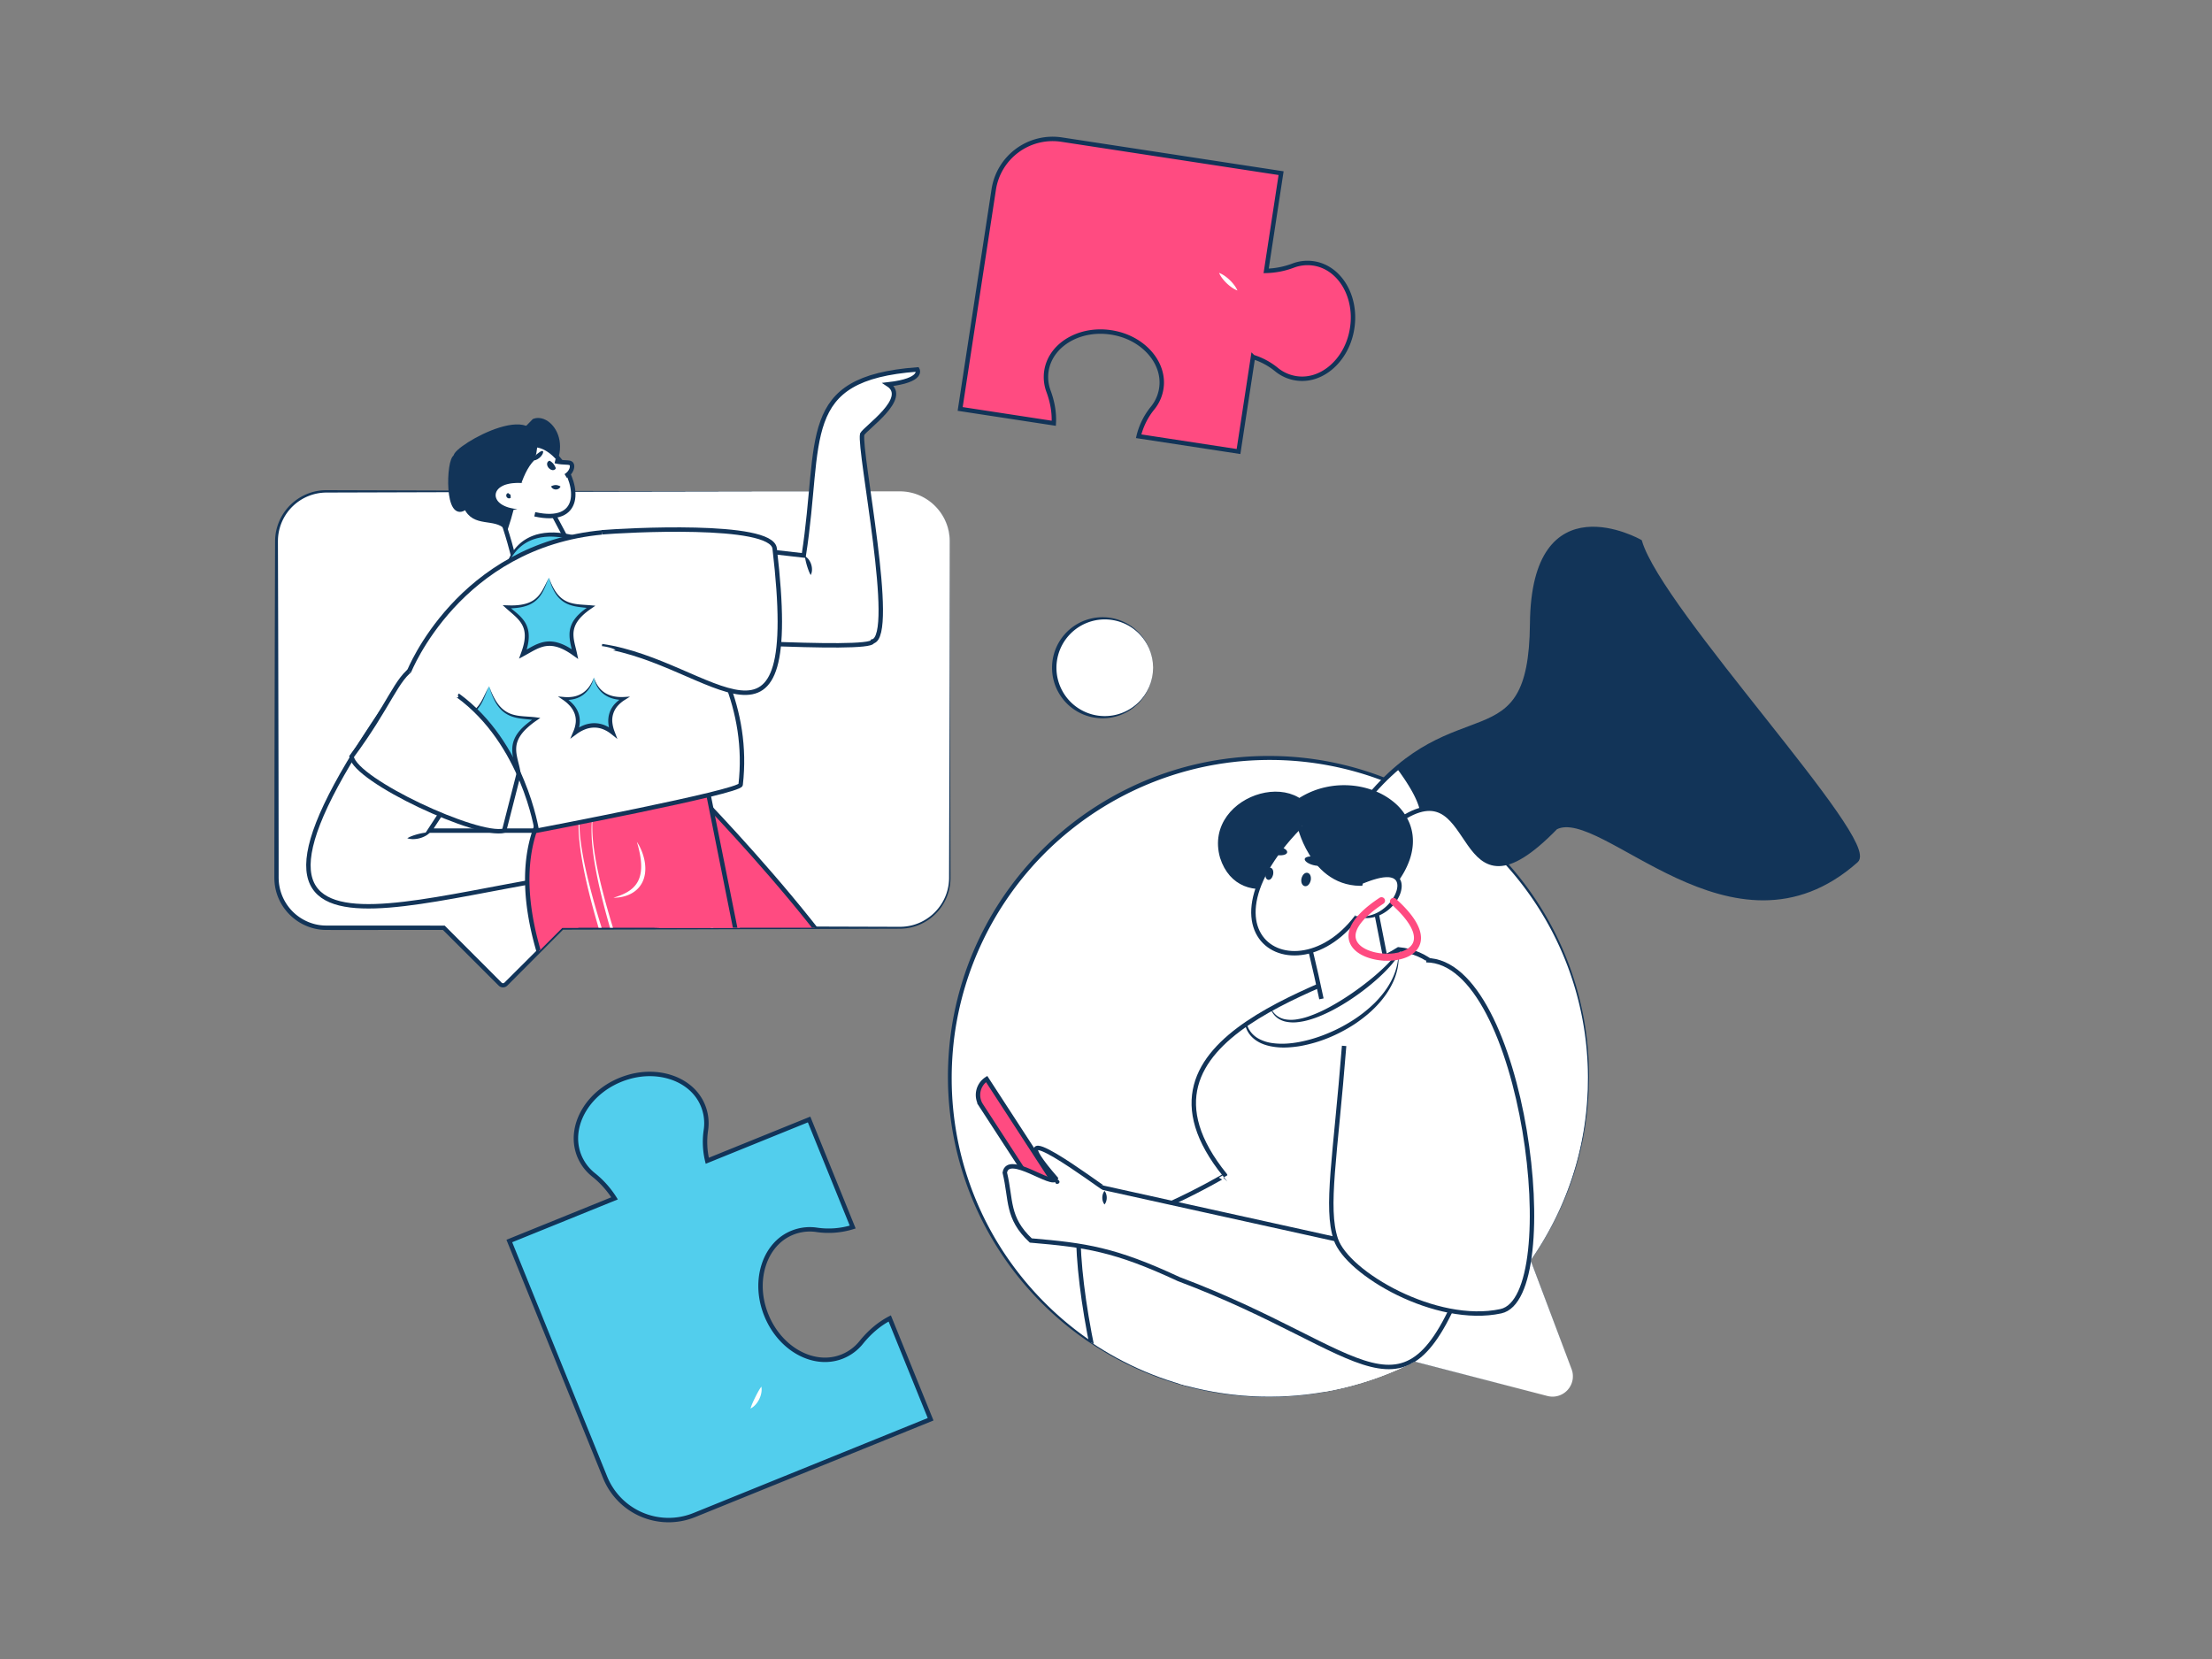 <?xml version="1.0" encoding="utf-8"?>
<svg xmlns="http://www.w3.org/2000/svg" id="_1" viewBox="0 0 4000 3000">
  <rect x="0" y="0" width="4000" height="3000" fill="#808080" stroke="none"/>
  <defs>
    <clipPath id="clip-path">
      <rect height="3000" style="fill:none" width="4000"/>
    </clipPath>
    <clipPath id="clip-path-2">
      <path d="M2807.502,2525.584a36.607,36.607,0,0,1-9.216-1.176l-240.37-62.012a578.849,578.849,0,0,1-262.88,63.188c-318.436,0-577.501-259.065-577.501-577.501s765.163-1059.55,1083.599-1059.55S3500,1104.135,3500,1422.572c0,119.729-663.46,759.258-731.807,856.572l73.82,196.621a36.865,36.865,0,0,1-34.51,49.82Z" style="fill:none"/>
    </clipPath>
    <clipPath id="clip-path-3">
      <path d="M1949.941,2225.6c-2.438,216.744,152.109,817.279,379.636,665.147,111.309-47.045,152.221-306.878,247.249-489.075,105.897-164.083,161.745-665.322-47.851-684.965-102.02,66.284-520.497,153.084-313.541,408.595C2215.435,2125.302,2048.038,2224.74,1949.941,2225.6Z" style="fill:#fff;stroke:#123458;stroke-miterlimit:10;stroke-width:8px"/>
    </clipPath>
    <clipPath id="clip-path-4">
      <path d="M2389.549,1806.259c-50.329-241.846-73.373-178.358,85.901-224.592l30.366,154.012" style="fill:#fff;stroke:#123458;stroke-miterlimit:10;stroke-width:8px"/>
    </clipPath>
    <clipPath id="clip-path-5">
      <path d="M2469.47,2252.72c-.666-.207-471.079-104.023-474.023-104.717-1.597.945-202.493-151.024-86.14-16.79-4.929,17.194-86.208-47.269-92.327-10.728,11.985,49.431,3.21,81.684,46.999,122.694,98.751,8.45,151.79,15.752,267.459,69.786,346.899,130.263,407.4,286.086,520.854-11.633C2621.93,2290.522,2504.481,2261.671,2469.47,2252.72Z" style="fill:#fff;stroke:#123458;stroke-miterlimit:10;stroke-width:8px"/>
    </clipPath>
    <clipPath id="clip-path-6">
      <path d="M2430.594,1891.319c-15.762,200.353-34.115,292.443-15.032,349.544,20.669,61.846,181.727,155.507,298.468,130.237s42.583-634.323-134.975-634.75" style="fill:#fff;stroke:#123458;stroke-miterlimit:10;stroke-width:8px"/>
    </clipPath>
    <clipPath id="clip-path-7">
      <path d="M2965.411,979.491c37.331,126.33,433.279,543.049,390.903,576.95-222.674,197.095-458.808-103.413-543.152-60.249-187.639,192.823-135.036-107.133-277.386-16.152-.807.867-62.68-28.603-67.944-30.054,165.909-207.17,300.446-64.246,302.782-321.996S2965.411,979.491,2965.411,979.491Z" style="stroke:#123458;stroke-miterlimit:10;stroke-width:8px;fill:#123458"/>
    </clipPath>
    <clipPath id="clip-path-8">
      <path d="M2380.613,1508.032c3.944,84.955-137.967,143.4-170.514,42.039C2177.866,1437.247,2371.868,1381.22,2380.613,1508.032Z" style="stroke:#123458;stroke-miterlimit:10;stroke-width:8px;fill:#123458"/>
    </clipPath>
    <clipPath id="clip-path-9">
      <path d="M2350.309,1494.683c-217.288,223.167,46.324,331.44,138.115,99.946C2379.116,1619.318,2350.404,1495.09,2350.309,1494.683Z" style="fill:#fff;stroke:#123458;stroke-miterlimit:10;stroke-width:8px"/>
    </clipPath>
    <clipPath id="clip-path-10">
      <path d="M2299.017,1650.412c6.822,33.349,47.432,28.92,52.734-3.587C2351.408,1641.055,2322.852,1636.878,2299.017,1650.412Z" style="fill:#fff"/>
    </clipPath>
    <clipPath id="clip-path-11">
      <path d="M2352.017,1588.544c-8.01,30.886,22.313,38.769,32.301,9.278C2392.75,1565.414,2361.502,1560.162,2352.017,1588.544Z" style="fill:#fff"/>
    </clipPath>
    <clipPath id="clip-path-12">
      <path d="M2288.408,1574.873c-7.223,28.026,17.626,34.478,26.412,7.786C2322.386,1553.385,2296.799,1549.093,2288.408,1574.873Z" style="fill:#fff"/>
    </clipPath>
    <clipPath id="clip-path-13">
      <path d="M1717.536,560.422,590.188,682.394C540.585,682.394,500,929.118,500,978.721V1587.49c0,49.603,40.584,90.188,90.188,90.188H802.505L904.417,1779.59a7.348,7.348,0,0,0,10.372,0l101.912-101.912h610.647c49.603,0,90.188-40.584,90.188-90.188V978.721C1717.536,929.118,1767.139,560.422,1717.536,560.422Z" style="fill:none"/>
    </clipPath>
    <clipPath id="clip-path-14">
      <path d="M902.38,922.455c65.82,181.535-3.329,148.532,151.729,117.13,15.103,12.59-87.944-169.701-85.777-172.637Z" style="fill:#fff;stroke:#123458;stroke-miterlimit:10;stroke-width:8px"/>
    </clipPath>
    <clipPath id="clip-path-15">
      <path d="M1043.166,1502.074H776.863L970.895,1205.657,755.693,1213.93c-26.819,1.333-10.426-3.588-27.08,18.404-430.354,599.543,46.961,366.153,389.966,340.88Z" style="fill:#fff;stroke:#123458;stroke-miterlimit:10;stroke-width:8px"/>
    </clipPath>
    <clipPath id="clip-path-16">
      <path d="M635.704,1368.21c7.239,43.625,228.854,146.461,275.987,133.863l70.202-274.927C682.405,1173.688,774.385,1180.992,635.704,1368.21Z" style="fill:#fff;stroke:#123458;stroke-miterlimit:10;stroke-width:8px"/>
    </clipPath>
    <clipPath id="clip-path-17">
      <path d="M1232.649,2096.349c-371.159,133.895-298.417,143.936-426.677,55.361l390-144.517L1183.93,2083.591" style="fill:#fff;stroke:#123458;stroke-miterlimit:10;stroke-width:8px"/>
    </clipPath>
    <clipPath id="clip-path-18">
      <path d="M1181.832,2562.627c-105.484,356.331-49.303,296.245-191.547,288.647l82.641-331.72,66.496,64.455" style="fill:#fff;stroke:#123458;stroke-miterlimit:10;stroke-width:8px"/>
    </clipPath>
    <clipPath id="clip-path-19">
      <path d="M997.226,2078.674s93.303,247.061,116.051,264.39c0,0,485.32-242.816,495.543-417.733,7.575-129.598-364.218-506.368-364.218-506.368l-123.179,44.641-63.94,9.122,263.363,427.583Z" style="stroke:#123458;stroke-miterlimit:10;stroke-width:8px;fill:#ff4b81"/>
    </clipPath>
    <clipPath id="clip-path-20">
      <path d="M874.164,2519.554c0,67.269,219.815,169.545,284.068,178.303l233.496-602.196a132.862,132.862,0,0,0,6.507-74.385l-126.37-630.493s-265.891,34.506-287.029,71.432c-124.621,217.707,161.729,585.73,161.729,585.73S874.164,2452.284,874.164,2519.554Z" style="stroke:#123458;stroke-miterlimit:10;stroke-width:8px;fill:#ff4b81"/>
    </clipPath>
    <clipPath id="clip-path-21">
      <path d="M1658.937,668.059s12.088,19.638-52.831,27.048c38.438,24.972-40.442,78.04-47.013,90.042-6.25,30.641,62.9,365.034,18.888,374.758-4.786,19.286-376.414-7.18-432.329-5.11-8.922,31.808-1.544-177.4-3.83-185.876l311.611,35.57C1486.551,791.778,1442.11,684.245,1658.937,668.059Z" style="fill:#fff;stroke:#123458;stroke-miterlimit:10;stroke-width:8px"/>
    </clipPath>
    <clipPath id="clip-path-22">
      <path d="M739.58,1214.55s89.916-228.241,350.72-251.954c0,0,280.449,183.664,249.027,456.368-1.078,13.217-368.625,83.111-368.625,83.111s-24.01-158.326-143.23-244.81" style="fill:#fff;stroke:#123458;stroke-miterlimit:10;stroke-width:8px"/>
    </clipPath>
    <clipPath id="clip-path-23">
      <path d="M1088.423,962.548c40.498-3.403,306.785-18.422,312.402,29.279,50.628,429.982-111.663,205.609-312.402,176.544" style="fill:#fff;stroke:#123458;stroke-miterlimit:10;stroke-width:8px"/>
    </clipPath>
    <clipPath id="clip-path-24">
      <path d="M951.323,889.123c98.016-61.389,48.013-140.446,14.471-128.007C881.136,846.883,919.146,830.038,951.323,889.123Z" style="stroke:#123458;stroke-miterlimit:10;stroke-width:8px;fill:#123458"/>
    </clipPath>
    <clipPath id="clip-path-25">
      <path d="M967.044,929.973C1138.412,968.214,944.21,649.771,906.246,904.6c-6.668,7.661,10.438,7.391,23.015,13.856" style="fill:#fff;stroke:#123458;stroke-miterlimit:10;stroke-width:8px"/>
    </clipPath>
    <clipPath id="clip-path-26">
      <path d="M915.257,953.578c14.41-42.85,21.332-97.278,48.258-124.46,32.921-119.211-143.459-19.093-139.541-3.056-13.476,3.696-16.977,121.163,18.498,90.531C857.241,950.953,894.458,932.25,915.257,953.578Z" style="stroke:#123458;stroke-miterlimit:10;stroke-width:8px;fill:#123458"/>
    </clipPath>
    <clipPath id="clip-path-27">
      <path d="M1000.225,838.078c15.79,19.441-5.143,34.299-21.235,17.258C963.201,835.895,984.133,821.038,1000.225,838.078Z" style="fill:#fff"/>
    </clipPath>
    <clipPath id="clip-path-28">
      <path d="M1423.954,2233.314a84.492,84.492,0,0,1,53.535-9.281,146.902,146.902,0,0,0,64.453-5.145L1463.1,2024.393l-184.147,74.648a145.15,145.15,0,0,1-2.547-54.781,84.496,84.496,0,0,0-9.281-53.536c-22.366-40.984-78.141-59.045-132.116-42.682-69.968,21.212-109.488,87.757-87.438,142.15a84.674,84.674,0,0,0,25.535,34.149,170.326,170.326,0,0,1,38.216,42.652L921.02,2244.139l173.235,427.346a123.802,123.802,0,0,0,161.244,68.224l427.346-173.235-73.907-182.319c-19.64,10.282-36.812,25.181-51.365,43.178a84.677,84.677,0,0,1-34.15,25.535c-54.393,22.05-120.939-17.47-142.15-87.438C1364.909,2311.455,1382.97,2255.68,1423.954,2233.314Z" style="stroke:#123458;stroke-miterlimit:10;stroke-width:8px;fill:#52ceed"/>
    </clipPath>
    <clipPath id="clip-path-29">
      <path d="M2100.785,694.182a73.555,73.555,0,0,1-16.895,44.18,127.886,127.886,0,0,0-24.85,50.505L2239.639,816.49l26.153-170.991a126.358,126.358,0,0,1,42.113,22.487,73.558,73.558,0,0,0,44.18,16.895c40.617,1.518,78.963-32.163,90.755-79.825,15.287-61.785-16.896-120.979-67.403-128.704a73.713,73.713,0,0,0-36.916,3.896,148.275,148.275,0,0,1-48.923,9.596l27.027-176.706-396.815-60.693A107.776,107.776,0,0,0,1796.98,342.686l-60.693,396.816,169.294,25.894c1.054-19.27-2.446-38.75-9.429-57.65a73.715,73.715,0,0,1-3.896-36.916c7.725-50.507,66.919-82.69,128.703-67.403C2068.622,615.219,2102.303,653.565,2100.785,694.182Z" style="stroke:#123458;stroke-miterlimit:10;stroke-width:8px;fill:#ff4b81"/>
    </clipPath>
  </defs>
  <g style="clip-path:url(#clip-path)">
    <path d="M2807.502,2525.584a36.607,36.607,0,0,1-9.216-1.176l-240.37-62.012a578.849,578.849,0,0,1-262.88,63.188c-318.436,0-577.501-259.065-577.501-577.501s259.065-577.501,577.501-577.501,577.501,259.065,577.501,577.501c0,119.729-35.998,233.746-104.345,331.06l73.82,196.621a36.865,36.865,0,0,1-34.51,49.82Z" style="fill:#fff"/>
    <path d="M2807.502,2525.585a36.73,36.73,0,0,1-7.985-.875c-2.608-.629-5.199-1.326-7.8-1.985l-15.589-4.012-31.179-8.023-62.357-16.046-124.715-32.091.113-.013a579.663,579.663,0,0,1-199.309,59.994c-17.327,2.062-34.767,3.058-52.205,3.496-17.443.47-34.909.051-52.32-1.14a579.564,579.564,0,0,1-539.192-547.138,591.939,591.939,0,0,1,3.913-104.984,577.697,577.697,0,0,1,22.817-102.588,567.707,567.707,0,0,1,41.081-96.763A582.857,582.857,0,0,1,2093.47,1402.752a577.344,577.344,0,0,1,101.522-27.314c4.331-.696,8.651-1.455,12.99-2.099l13.033-1.805,13.074-1.478c4.361-.463,8.735-.785,13.102-1.185q26.229-2.076,52.565-1.826a574.984,574.984,0,0,1,205.394,39.793,583.412,583.412,0,0,1,304.748,275.869,574.54,574.54,0,0,1,60.066,199.702q2.87,26.039,3.418,52.258l.126,13.094-.276,13.091-.143,6.545-.078,3.272-.195,3.268-.78,13.068c-.144,2.177-.231,4.358-.42,6.531l-.638,6.515-1.276,13.028c-.172,2.176-.546,4.328-.818,6.493l-.886,6.484-.886,6.484c-.3,2.16-.559,4.327-.972,6.47l-2.266,12.891-1.133,6.444-1.371,6.398-2.742,12.796c-.423,2.141-.987,4.249-1.524,6.362l-1.616,6.34a557.652,557.652,0,0,1-34.93,98.499,591.389,591.389,0,0,1-52.213,90.508l.022-.172,49.319,131.639,24.636,65.828a36.908,36.908,0,0,1-17.902,44.931A37.177,37.177,0,0,1,2807.502,2525.585Zm0,0a37.176,37.176,0,0,0,16.907-4.128,36.85,36.85,0,0,0,17.828-44.882l-24.718-65.796-49.501-131.57-.034-.091.056-.081a590.821,590.821,0,0,0,51.831-90.609,568.97,568.97,0,0,0,50.459-201.533l.698-13.034.174-3.259.058-3.263.103-6.525.195-13.05-.206-13.049q-.712-26.09-3.725-52.039a571.548,571.548,0,0,0-60.958-198.296,578.48,578.48,0,0,0-303.772-271.76A574.996,574.996,0,0,0,2299.7,1374.238q-25.983-.142-51.905,1.994c-4.311.41-8.628.744-12.932,1.217l-12.9,1.505-12.858,1.829c-4.279.65-8.541,1.417-12.812,2.119A575.865,575.865,0,0,0,1725.887,1873.68a591.359,591.359,0,0,0-4.287,103.737,579.831,579.831,0,0,0,14.317,102.872,573.393,573.393,0,0,0,82.781,189.768,581.89,581.89,0,0,0,144.71,148.443,571.9,571.9,0,0,0,290.854,104.855c17.358,1.288,34.781,1.829,52.188,1.443,17.402-.374,34.812-1.303,52.114-3.299a577.452,577.452,0,0,0,199.277-59.245l.055-.028.059.016,124.675,32.247,62.337,16.124,31.169,8.062,15.585,4.031c2.599.663,5.19,1.363,7.797,1.995A36.708,36.708,0,0,0,2807.502,2525.585Z" style="fill:#123458"/>
    <path d="M1627.348,888.534H590.188c-49.603,0-90.188,40.584-90.188,90.188V1587.49c0,49.603,40.584,90.188,90.188,90.188H802.505L904.417,1779.59a7.348,7.348,0,0,0,10.372,0l101.912-101.912h610.647c49.603,0,90.188-40.584,90.188-90.188V978.721C1717.536,929.118,1676.951,888.534,1627.348,888.534Z" style="fill:#fff"/>
    <path d="M1627.348,888.533l-267.676.165-267.677.472-267.676.805-133.838.402-66.919.201-33.458.103a87.98,87.98,0,0,0-87.216,80.608c-.25,2.708-.284,5.39-.315,8.139l.025,8.364.05,16.73L503.05,1138.36l.612,267.677.191,133.838.021,33.46.005,8.364c.014,2.767-.034,5.642.069,8.254a86.684,86.684,0,0,0,65.514,81.217,83.354,83.354,0,0,0,15.785,2.388c2.66.118,5.297.167,8.135.147l8.365-.005,66.919-.005,133.838.083,1.618.001,1.14,1.141,52.959,53.024,26.479,26.512,13.226,13.27,6.612,6.637,1.653,1.658.827.83a4.187,4.187,0,0,0,.468.404,3.55,3.55,0,0,0,4.247.014,4.11,4.11,0,0,0,.473-.403l.829-.826,1.659-1.653,6.636-6.611,13.272-13.225,26.543-26.447,53.087-52.895,1.031-1.027,1.439.005,375.646,1.057,187.822.568,46.956.142a90.294,90.294,0,0,0,22.794-2.875,88.011,88.011,0,0,0,21.275-8.701,89.499,89.499,0,0,0,32.592-31.977,88.074,88.074,0,0,0,12.427-43.983l.592-187.809.383-187.823.232-187.822.011-46.955a89.371,89.371,0,0,0-12.342-44.703l-.734-1.27-.792-1.234-1.588-2.465c-1.153-1.579-2.219-3.223-3.463-4.733a90.24,90.24,0,0,0-26.35-23.002,89.374,89.374,0,0,0-21.607-8.988A91.64,91.64,0,0,0,1627.348,888.533Zm0,0a91.617,91.617,0,0,1,23.213,3.05,89.34,89.34,0,0,1,21.629,8.966,90.276,90.276,0,0,1,26.401,22.989c1.248,1.511,2.316,3.155,3.473,4.734l1.593,2.467.795,1.234.736,1.27a89.513,89.513,0,0,1,12.416,44.761l.047,46.956.233,187.822.927,375.659a90.814,90.814,0,0,1-12.544,45.423,92.522,92.522,0,0,1-33.497,33.257,91.282,91.282,0,0,1-22.003,9.153,93.72,93.72,0,0,1-23.643,3.128l-46.956.142-187.822.568-375.646,1.058,2.47-1.023-52.895,53.087-26.447,26.544L926.605,1773.05l-6.612,6.636-1.653,1.659-.827.829a11.924,11.924,0,0,1-1.3,1.123,11.076,11.076,0,0,1-13.23.014,12.098,12.098,0,0,1-1.305-1.121l-.83-.827L899.19,1779.71l-6.636-6.612-13.27-13.226-26.512-26.48-53.024-52.958,2.757,1.142-133.838.083-66.919-.005-8.365-.005c-2.738.015-5.679-.034-8.588-.172a91.268,91.268,0,0,1-17.246-2.63,94.131,94.131,0,0,1-31.535-14.53,95.368,95.368,0,0,1-24.179-24.89,92.954,92.954,0,0,1-13.558-31.952,93.988,93.988,0,0,1-2.094-17.302c-.105-2.962-.05-5.665-.062-8.475l.005-8.364.021-33.46.191-133.838L496.95,1138.36l.402-133.838.05-16.73.025-8.364c.048-2.827.103-5.725.384-8.57a92.138,92.138,0,0,1,9.271-32.907,93.319,93.319,0,0,1,49.521-45.284A92.172,92.172,0,0,1,590.1,886.391l33.461.099,66.919.201,133.838.402,267.676.805,267.677.472Z" style="fill:#123458"/>
    <g style="clip-path:url(#clip-path-2)">
      <path d="M2975.454,1400.432c2.965-2.736,5.246-4.117,9.054-4.644-2.271.315,4.498.407,2.274.071,9.961,8.694,110.322,52.817,84.986,9.857-33.806,16.997-59.614-44.344-108.408-17.392C2959.967,1393.991,2959.788,1398.556,2975.454,1400.432Z" style="fill:#123458"/>
      <path d="M1949.941,2225.6c-2.438,216.744,152.109,817.279,379.636,665.147,111.309-47.045,152.221-306.878,247.249-489.075,105.897-164.083,161.745-665.322-47.851-684.965-102.02,66.284-520.497,153.084-313.541,408.595C2215.435,2125.302,2048.038,2224.74,1949.941,2225.6Z" style="fill:#fff"/>
      <g style="clip-path:url(#clip-path-3)">
        <path d="M2253.988,1811.998c-37.834,154.404,279.153,58.816,274.988-88.114" style="fill:#fff"/>
        <path d="M2253.988,1811.998a105.745,105.745,0,0,0-1.996,25.711,55.106,55.106,0,0,0,6.856,24.081l1.707,2.596.855,1.292.985,1.197c.666.789,1.282,1.617,1.982,2.372l2.195,2.178a46.647,46.647,0,0,0,10.04,7.163,71.406,71.406,0,0,0,23.688,7.555c16.642,2.441,33.828,1.105,50.51-2.124a256.152,256.152,0,0,0,48.904-14.843,283.71,283.71,0,0,0,45.502-23.48,245.073,245.073,0,0,0,40.17-31.639,185.61,185.61,0,0,0,16.887-19.191,142.93,142.93,0,0,0,13.713-21.564,112.483,112.483,0,0,0,12.99-49.419l.277,6.511c-.013,2.173-.107,4.349-.158,6.533-.128,2.176-.411,4.341-.611,6.521-.245,2.173-.684,4.316-1.019,6.483a115.758,115.758,0,0,1-7.936,25.067,145.273,145.273,0,0,1-13.012,22.947,177.105,177.105,0,0,1-16.664,20.474l-4.613,4.723c-1.554,1.559-3.172,3.049-4.757,4.577-1.569,1.546-3.277,2.934-4.913,4.405-1.635,1.474-3.335,2.867-5.037,4.26a256.773,256.773,0,0,1-21.202,15.671c-7.344,4.832-14.959,9.236-22.726,13.34-7.774,4.093-15.728,7.851-23.864,11.179a256.213,256.213,0,0,1-50.567,14.874,189.822,189.822,0,0,1-26.352,2.744,121.337,121.337,0,0,1-26.572-1.92l-3.291-.645-3.26-.827c-2.183-.5-4.309-1.263-6.446-1.952-1.077-.315-2.106-.802-3.155-1.209-1.039-.441-2.103-.81-3.117-1.313a58.617,58.617,0,0,1-5.977-3.218,51.518,51.518,0,0,1-10.651-8.435l-2.296-2.521c-.729-.87-1.37-1.815-2.055-2.718l-1.01-1.369-.872-1.461c-.572-.979-1.164-1.944-1.7-2.938a56.958,56.958,0,0,1-5.633-25.899A95.998,95.998,0,0,1,2253.988,1811.998Z" style="fill:#123458"/>
        <path d="M2295.158,1816.058c33.725,121.28,348.757-163.909,190.282-93.659" style="fill:#fff"/>
        <path d="M2295.158,1816.058c2.35,6.794,5.817,13.261,10.896,18.093a33.485,33.485,0,0,0,8.465,5.951,38.627,38.627,0,0,0,9.791,3.196,62.326,62.326,0,0,0,20.743.006,122.942,122.942,0,0,0,20.46-5.026,246.958,246.958,0,0,0,38.847-17.271c12.521-6.775,24.69-14.254,36.514-22.251q8.885-5.974,17.504-12.343c5.766-4.214,11.419-8.581,16.995-13.041a395.537,395.537,0,0,0,32.002-28.35,152.782,152.782,0,0,0,13.975-15.886,43.75,43.75,0,0,0,5.254-8.711,10.341,10.341,0,0,0,.97-4.244,2.657,2.657,0,0,0-.443-1.476,2.899,2.899,0,0,0-1.267-1.022,10.873,10.873,0,0,0-4.483-.814,35.344,35.344,0,0,0-5.128.397,91.037,91.037,0,0,0-10.37,2.298c-6.889,1.914-13.676,4.342-20.442,6.835q4.805-2.487,9.729-4.756c3.294-1.487,6.627-2.901,10.027-4.189a79.828,79.828,0,0,1,10.494-3.237,38.522,38.522,0,0,1,5.589-.86,14.414,14.414,0,0,1,6.124.712,6.722,6.722,0,0,1,4.417,5.673,10.985,10.985,0,0,1-.129,3.336,12.951,12.951,0,0,1-.34,1.516c-.123.5-.279.974-.443,1.439a48.19,48.19,0,0,1-5.253,10.1,144.455,144.455,0,0,1-13.755,17.192c-4.909,5.403-10.065,10.547-15.377,15.511-5.297,4.98-10.775,9.755-16.346,14.412-5.575,4.653-11.287,9.137-17.083,13.508q-8.718,6.526-17.745,12.631a369.521,369.521,0,0,1-37.468,22.304c-6.489,3.308-13.094,6.409-19.835,9.226-3.375,1.397-6.774,2.748-10.224,3.972q-5.185,1.813-10.479,3.335a118.507,118.507,0,0,1-21.67,4.264,65.971,65.971,0,0,1-22.227-1.378,42.094,42.094,0,0,1-10.396-4.296,33.899,33.899,0,0,1-8.593-7.144,38.585,38.585,0,0,1-5.939-9.277A51.171,51.171,0,0,1,2295.158,1816.058Z" style="fill:#123458"/>
        <path d="M2430.688,1933.993c-57.143,368.741-311.615,241.32-311.615,241.32l-24.585,122.171s587.033,250.16,237.364,538.045,384.592,153.381,384.592,153.381l61.241-839.573-321.221-224.194" style="fill:#fff"/>
        <path d="M2143.807,1910.345c-4.037,67.945,131.686,31.035,69.031,99.007-31.215,21.251-18.055,35.599-13.159,72.955,1.574,9.94-11.104,23.477-31.115,15.126-82.425-58.63-109.999,82.702-109.393-73.023-69.39-59.368-23.273-46.643,34.456-75.354C2109.096,1929.311,2105.379,1886.963,2143.807,1910.345Z" style="fill:#fff"/>
        <path d="M2236.525,2573.184c-4.037,67.945,131.686,31.035,69.031,99.007-31.215,21.251-18.055,35.599-13.159,72.955,1.574,9.94-11.104,23.477-31.115,15.126-82.425-58.63-109.999,82.702-109.393-73.023-69.39-59.368-23.273-46.643,34.456-75.354C2201.814,2592.15,2198.097,2549.802,2236.525,2573.184Z" style="fill:#fff"/>
        <path d="M2094.788,2245.961c-.209,43.043,59.657,18.119,56.148,55.779-39.401,7.858,1.521,81.965-42.298,67.186-49.714-35.674-71.979,53.707-70.094-47.162-41.273-35.531-21.469-31.5,22.898-50.075C2068.981,2264.091,2070.352,2228.482,2094.788,2245.961Z" style="fill:#fff"/>
      </g>
      <path d="M1949.941,2225.6c-2.438,216.744,152.109,817.279,379.636,665.147,111.309-47.045,152.221-306.878,247.249-489.075,105.897-164.083,161.745-665.322-47.851-684.965-102.02,66.284-520.497,153.084-313.541,408.595C2215.435,2125.302,2048.038,2224.74,1949.941,2225.6Z" style="fill:none;stroke:#123458;stroke-miterlimit:10;stroke-width:8px"/>
      <path d="M2389.549,1806.259c-50.329-241.846-73.373-178.358,85.901-224.592l30.366,154.012" style="fill:#fff"/>
      <g style="clip-path:url(#clip-path-4)">
        <path d="M2384.082,1796.117c-5.375-77.13,40.982-129.185,19.066-146.642-56.294,12.644-95.196,38.261-77.526,84.01" style="fill:#fff"/>
      </g>
      <path d="M2389.549,1806.259c-50.329-241.846-73.373-178.358,85.901-224.592l30.366,154.012" style="fill:none;stroke:#123458;stroke-miterlimit:10;stroke-width:8px"/>
      <path d="M1933.965,2181.657l-28.805,18.725-131.073-201.633a34.356,34.356,0,0,1,10.08-47.529h0Z" style="fill:#ff4b81"/>
      <path d="M1933.965,2181.657l-28.805,18.725-131.073-201.633a34.356,34.356,0,0,1,10.08-47.529h0Z" style="fill:none;stroke:#123458;stroke-miterlimit:10;stroke-width:8px"/>
      <path d="M2469.47,2252.72c-.666-.207-471.079-104.023-474.023-104.717-1.597.945-202.493-151.024-86.14-16.79-4.929,17.194-86.208-47.269-92.327-10.728,11.985,49.431,3.21,81.684,46.999,122.694,98.751,8.45,151.79,15.752,267.459,69.786,346.899,130.263,407.4,286.086,520.854-11.633C2621.93,2290.522,2504.481,2261.671,2469.47,2252.72Z" style="fill:#fff"/>
      <g style="clip-path:url(#clip-path-5)">
        <path d="M2457.722,2216.951c-157.961-4.223,252.637,201.635,9.463,291.321,333.422-91.493,259.965-62.8,233.446-271.823" style="fill:#fff"/>
      </g>
      <path d="M2469.47,2252.72c-.666-.207-471.079-104.023-474.023-104.717-1.597.945-202.493-151.024-86.14-16.79-4.929,17.194-86.208-47.269-92.327-10.728,11.985,49.431,3.21,81.684,46.999,122.694,98.751,8.45,151.79,15.752,267.459,69.786,346.899,130.263,407.4,286.086,520.854-11.633C2621.93,2290.522,2504.481,2261.671,2469.47,2252.72Z" style="fill:none;stroke:#123458;stroke-miterlimit:10;stroke-width:8px"/>
      <path d="M2430.594,1891.319c-15.762,200.353-34.115,292.443-15.032,349.544,20.669,61.846,181.727,155.507,298.468,130.237s42.583-634.323-134.975-634.75" style="fill:#fff"/>
      <g style="clip-path:url(#clip-path-6)">
        <path d="M2717.23,2058.738c-4.037,67.945,131.686,31.035,69.031,99.007-31.215,21.251-18.055,35.599-13.159,72.955,1.574,9.94-11.104,23.477-31.115,15.126-82.425-58.63-109.999,82.702-109.393-73.023-69.39-59.368-23.273-46.643,34.456-75.354C2682.519,2077.704,2678.801,2035.356,2717.23,2058.738Z" style="fill:#fff"/>
        <path d="M2426.898,1894.047c-4.037,67.945,131.686,31.035,69.031,99.007-31.215,21.251-18.055,35.599-13.159,72.955,1.574,9.94-11.104,23.477-31.115,15.126-82.425-58.63-109.999,82.702-109.393-73.023-69.39-59.368-23.273-46.643,34.456-75.354C2392.187,1913.013,2388.47,1870.664,2426.898,1894.047Z" style="fill:#fff"/>
      </g>
      <path d="M2430.594,1891.319c-15.762,200.353-34.115,292.443-15.032,349.544,20.669,61.846,181.727,155.507,298.468,130.237s42.583-634.323-134.975-634.75" style="fill:none;stroke:#123458;stroke-miterlimit:10;stroke-width:8px"/>
      <path d="M2533.141,2153.526a13.643,13.643,0,0,1,5.971.559,15.392,15.392,0,0,1,4.609,2.376,15.157,15.157,0,0,1,3.578,3.751,3.524,3.524,0,1,1-3.774,5.032,15.166,15.166,0,0,1-4.603-2.385,15.392,15.392,0,0,1-3.571-3.759A13.652,13.652,0,0,1,2533.141,2153.526Z" style="fill:#fff"/>
      <path d="M1997.33,2153.526a17.235,17.235,0,0,1,3.135,6.135,21.819,21.819,0,0,1,.865,6.136,21.522,21.522,0,0,1-.854,6.135,17.077,17.077,0,0,1-3.146,6.136,17.083,17.083,0,0,1-3.145-6.136,21.515,21.515,0,0,1-.854-6.135,21.797,21.797,0,0,1,.865-6.136A17.242,17.242,0,0,1,1997.33,2153.526Z" style="fill:#123458"/>
      <path d="M2120.471,2443.942c.597,9.91.952,19.706,3.436,28.681a56.62,56.62,0,0,0,13.277,23.773q2.306,2.604,4.872,5.028c1.67,1.652,3.45,3.214,5.242,4.772,1.783,1.573,3.662,3.051,5.507,4.581,1.9,1.468,3.778,2.976,5.718,4.421,7.695,5.87,15.765,11.411,23.639,17.494a145.173,145.173,0,0,1-27.124-12.258,113.311,113.311,0,0,1-12.53-8.354c-1.027-.737-1.979-1.584-2.965-2.384-.99-.793-1.933-1.657-2.887-2.506-.959-.841-1.858-1.76-2.771-2.663-.926-.887-1.788-1.855-2.663-2.803a71.595,71.595,0,0,1-4.846-6.106,56.531,56.531,0,0,1-3.982-6.787,48.85,48.85,0,0,1-4.629-14.953,60.953,60.953,0,0,1-.191-15.267c.256-2.502.644-4.973,1.135-7.417.246-1.223.525-2.436.794-3.647C2119.819,2446.342,2120.118,2445.138,2120.471,2443.942Z" style="fill:#fff"/>
      <path d="M1792.822,2496.077a198.964,198.964,0,0,1,3.538-42.213,174.595,174.595,0,0,1,5.354-20.707,136.175,136.175,0,0,1,8.421-19.852,98.838,98.838,0,0,1,12.051-18.107,77.79,77.79,0,0,1,16.28-14.614,63.691,63.691,0,0,1,19.947-8.727,58.746,58.746,0,0,1,10.705-1.437,39.772,39.772,0,0,1,10.619.905,42.281,42.281,0,0,0-5.231.398,50.934,50.934,0,0,0-5.115.898,65.496,65.496,0,0,0-18.938,7.41c-.743.393-1.439.872-2.15,1.32l-2.125,1.35c-1.348,1.009-2.733,1.948-4.044,2.992-10.526,8.336-18.664,19.335-24.927,31.344-.771,1.511-1.609,2.985-2.33,4.526l-2.119,4.649c-.756,1.526-1.353,3.131-1.997,4.714l-1.914,4.761-1.72,4.851c-.568,1.619-1.19,3.224-1.667,4.88l-1.545,4.934c-.257.823-.544,1.638-.777,2.47l-.682,2.501C1798.634,2468.628,1795.795,2482.282,1792.822,2496.077Z" style="fill:#123458"/>
      <path d="M1907.604,2135.949a8.095,8.095,0,0,1,2.808-2.526,3.225,3.225,0,0,1,2.255-.325,3.167,3.167,0,0,1,1.836,1.342,3.4,3.4,0,0,1-1.532,6.101,3.179,3.179,0,0,1-2.252.316,3.231,3.231,0,0,1-1.834-1.353A8.111,8.111,0,0,1,1907.604,2135.949Z" style="fill:#123458"/>
      <path d="M1557.777,2105.069a30.54,30.54,0,0,1-1.918,9.28,46.493,46.493,0,0,1-3.863,8.113,45.781,45.781,0,0,1-5.337,7.227,30.226,30.226,0,0,1-7.301,6.048,30.219,30.219,0,0,1,1.909-9.286,45.706,45.706,0,0,1,3.872-8.107,46.52,46.52,0,0,1,5.346-7.223A30.545,30.545,0,0,1,1557.777,2105.069Z" style="fill:#123458"/>
      <path d="M2965.411,979.491c37.331,126.33,433.279,543.049,390.903,576.95-222.674,197.095-458.808-103.413-543.152-60.249-187.639,192.823-135.036-107.133-277.386-16.152-.807.867-62.68-28.603-67.944-30.054,165.909-207.17,300.446-64.246,302.782-321.996S2965.411,979.491,2965.411,979.491Z" style="fill:#123458"/>
      <g style="clip-path:url(#clip-path-7)">
        <path d="M2522.15,1384.068c160.133,190.539-118.792,123.835-85.97-11.302" style="fill:#fff"/>
        <path d="M2522.15,1384.068a329.638,329.638,0,0,1,27.413,32.776c2.052,2.928,4.166,5.816,6.085,8.848.974,1.505,1.975,2.994,2.927,4.517l2.78,4.623a138.238,138.238,0,0,1,9.538,19.526c2.611,6.824,4.604,14.102,4.663,21.856a39.665,39.665,0,0,1-.358,5.854,31.555,31.555,0,0,1-1.514,5.845,25.548,25.548,0,0,1-6.843,10.246,29.07,29.07,0,0,1-10.589,5.9,42.826,42.826,0,0,1-11.448,2.044c-1.917.178-3.797.047-5.695.052l-2.812-.203-1.406-.106-1.389-.178-2.777-.367c-.919-.146-1.829-.331-2.743-.496-1.838-.304-3.626-.767-5.429-1.188a125.841,125.841,0,0,1-39.642-18.445,129.294,129.294,0,0,1-31.331-30.213,107.344,107.344,0,0,1-11.062-18.819,94.064,94.064,0,0,1-6.67-20.729,88.396,88.396,0,0,1-1.434-21.576,90.941,90.941,0,0,1,3.767-21.067,105.14,105.14,0,0,0-1.549,21.095,89.732,89.732,0,0,0,3.043,20.666,90.816,90.816,0,0,0,7.559,19.319,109.101,109.101,0,0,0,11.316,17.333,133.346,133.346,0,0,0,30.605,27.7,134.822,134.822,0,0,0,18.049,10.058,108.2,108.2,0,0,0,19.311,6.925c1.652.393,3.299.832,4.965,1.11.831.152,1.661.327,2.493.464l2.5.34,1.25.169,1.249.097,2.497.194c1.649-.004,3.321.121,4.947-.012a35.075,35.075,0,0,0,9.469-1.539,22.607,22.607,0,0,0,7.978-4.203,18.1,18.1,0,0,0,5.028-7.154,24.355,24.355,0,0,0,1.272-4.407,32.677,32.677,0,0,0,.406-4.753,60.608,60.608,0,0,0-3.528-19.715c-4.495-13.035-11.285-25.466-18.716-37.428C2538.92,1407.002,2530.576,1395.523,2522.15,1384.068Z" style="fill:#123458"/>
        <path d="M2770.614,1127.989c35.469,218.455,17.68,188.206-138.953,198.746s20.825-142.331,20.825-142.331" style="fill:#123458"/>
      </g>
      <path d="M2965.411,979.491c37.331,126.33,433.279,543.049,390.903,576.95-222.674,197.095-458.808-103.413-543.152-60.249-187.639,192.823-135.036-107.133-277.386-16.152-.807.867-62.68-28.603-67.944-30.054,165.909-207.17,300.446-64.246,302.782-321.996S2965.411,979.491,2965.411,979.491Z" style="fill:none;stroke:#123458;stroke-miterlimit:10;stroke-width:8px"/>
      <path d="M2380.613,1508.032c3.944,84.955-137.967,143.4-170.514,42.039C2177.866,1437.247,2371.868,1381.22,2380.613,1508.032Z" style="fill:#123458"/>
      <g style="clip-path:url(#clip-path-8)">
        <path d="M2200.75,1575.385c44.186,31.398,100.258-35.672,111.553-29.6,12.965,26.537-49.389,129.825-79.504,101.178" style="fill:#123458"/>
      </g>
      <path d="M2380.613,1508.032c3.944,84.955-137.967,143.4-170.514,42.039C2177.866,1437.247,2371.868,1381.22,2380.613,1508.032Z" style="fill:none;stroke:#123458;stroke-miterlimit:10;stroke-width:8px"/>
      <path d="M2311.319,1550.074c4.331-.63-38.537,32.343-22.928,29.009-9.747,144.046,164.163,105.624,231.82,18.973,108.409-138.842-94.252-236.851-199.032-131.595" style="fill:#123458"/>
      <path d="M2311.319,1550.074c.101-.007.257-.04.303.089a.476.476,0,0,1-.074.329,4.228,4.228,0,0,1-.381.565c-.278.36-.583.696-.887,1.032-.614.667-1.25,1.313-1.891,1.954-1.282,1.279-2.588,2.533-3.894,3.787-2.613,2.506-5.234,4.999-7.807,7.535-2.562,2.543-5.132,5.086-7.47,7.789a22.313,22.313,0,0,0-3.031,4.197,2.349,2.349,0,0,0-.279.899c.015.078.015.067.001.016-.043-.035-.006-.02.082.01a5.854,5.854,0,0,0,2.182-.21l1.31-.326-.056,1.412c-.569,14.425.28,29.021,4.437,42.7a76.84,76.84,0,0,0,8.729,19.303c.999,1.45,1.922,2.951,3.041,4.309.542.69,1.063,1.399,1.621,2.075l1.742,1.971.874.982.934.925,1.863,1.849,1.98,1.724.988.861,1.042.797,2.083,1.593,2.18,1.459,1.089.729,1.132.664,2.265,1.32a75.569,75.569,0,0,0,9.579,4.3,85.555,85.555,0,0,0,20.534,4.716,114.682,114.682,0,0,0,21.232.331,160.355,160.355,0,0,0,21.132-3.009,197.844,197.844,0,0,0,40.643-13.414,232.519,232.519,0,0,0,37.262-21.181,199.302,199.302,0,0,0,32.28-27.986c2.409-2.617,4.747-5.296,6.972-8.06,2.266-2.724,4.329-5.652,6.48-8.49a178.829,178.829,0,0,0,11.419-17.985,137.222,137.222,0,0,0,8.677-19.298,100.729,100.729,0,0,0,4.924-20.398,82.798,82.798,0,0,0-4.726-40.999,89.849,89.849,0,0,0-24.142-33.874,122.072,122.072,0,0,0-36.096-22.032,152.156,152.156,0,0,0-160.418,31.429,147.601,147.601,0,0,1,75.283-42.823,154.254,154.254,0,0,1,43.986-3.454,149.876,149.876,0,0,1,43.328,9.232,126.203,126.203,0,0,1,38.444,22.516,96.953,96.953,0,0,1,26.465,36.27,87.043,87.043,0,0,1,5.695,22.021,92.552,92.552,0,0,1-.142,22.706,108.547,108.547,0,0,1-5.207,21.979,145.004,145.004,0,0,1-9.115,20.507,183.325,183.325,0,0,1-11.892,18.883c-2.252,2.952-4.397,5.966-6.795,8.83-2.348,2.893-4.808,5.688-7.336,8.413a207.097,207.097,0,0,1-33.664,28.959,225.257,225.257,0,0,1-38.706,21.561,204.922,204.922,0,0,1-42.265,13.378,156.019,156.019,0,0,1-22.1,2.743,120.929,120.929,0,0,1-22.34-.801,91.327,91.327,0,0,1-21.791-5.476,74.903,74.903,0,0,1-10.196-4.886l-2.409-1.493-1.2-.752-1.157-.819-2.309-1.643-2.205-1.782-1.1-.893-1.043-.959-2.083-1.92-1.954-2.048-.975-1.024-.912-1.081-1.811-2.17c-.578-.743-1.118-1.516-1.677-2.271-1.153-1.49-2.101-3.117-3.119-4.693a77.953,77.953,0,0,1-8.579-20.604,109.614,109.614,0,0,1-3.352-21.868,153.526,153.526,0,0,1,.406-21.986l1.254,1.087a7.124,7.124,0,0,1-3.189.054,2.047,2.047,0,0,1-1.04-.706,1.772,1.772,0,0,1-.314-.644,2.57,2.57,0,0,1-.059-.61,4.059,4.059,0,0,1,.532-1.668,23.63,23.63,0,0,1,3.482-4.449c2.523-2.66,5.19-5.12,7.899-7.531,2.711-2.407,5.459-4.764,8.196-7.13,1.368-1.184,2.735-2.367,4.079-3.575.671-.605,1.338-1.216,1.983-1.848.319-.317.64-.637.934-.979a4.185,4.185,0,0,0,.404-.538.457.457,0,0,0,.089-.307C2311.575,1550.053,2311.422,1550.071,2311.319,1550.074Z" style="fill:#123458"/>
      <path d="M2425.25,1481.84c-19.557,29.467,79.724,63.305,20.971,25.404-1.018-1.063-5.368-4.477-7.446-10.526-2.371-.422,1.851-31.821-13.526-14.878Z" style="fill:#123458"/>
      <path d="M2350.3,1494.646a1.346,1.346,0,0,0,.276.969,1.227,1.227,0,0,0,1.243.338,2.92,2.92,0,0,0,1.445-.942,9.806,9.806,0,0,0,.908-1.228l-4.802-2.98.368,1.459-1.838,2.996a2.262,2.262,0,0,0,1.611.358A1.01,1.01,0,0,0,2350.3,1494.646Zm0,0a.979.979,0,0,1,.797-.932,2.314,2.314,0,0,1,1.62.396l-1.838,2.996.322,1.471-4.802-2.982a10.079,10.079,0,0,1,.916-1.249,2.993,2.993,0,0,1,1.452-.964,1.239,1.239,0,0,1,1.25.316A1.301,1.301,0,0,1,2350.3,1494.646Z" style="fill:#fff"/>
      <path d="M2350.309,1494.683c-217.288,223.167,46.324,331.44,138.115,99.946C2379.116,1619.318,2350.404,1495.09,2350.309,1494.683Z" style="fill:#fff"/>
      <g style="clip-path:url(#clip-path-9)">
        <path d="M2299.017,1650.412c6.822,33.349,47.432,28.92,52.734-3.587C2351.408,1641.055,2322.852,1636.878,2299.017,1650.412Z" style="fill:#fff"/>
        <g style="clip-path:url(#clip-path-10)">
          <path d="M2354.236,1665.069c14.138,33.317-79.347,36.462-29.141-10.332C2332.379,1653.088,2339.296,1651.339,2354.236,1665.069Z" style="fill:#fff"/>
          <path d="M2307.035,1643.15c13.566,27.034,59.767-14.747,3.559-1.757" style="fill:#fff"/>
        </g>
        <path d="M2352.017,1588.544c-8.01,30.886,22.313,38.769,32.301,9.278C2392.75,1565.414,2361.502,1560.162,2352.017,1588.544Z" style="fill:#fff"/>
        <g style="clip-path:url(#clip-path-11)">
          <path d="M2353.357,1589.159c-2.377,15.257,12.987,19.34,16.938,2.422C2372.715,1575.973,2357.204,1572.605,2353.357,1589.159Z" style="fill:#123458"/>
        </g>
        <path d="M2288.408,1574.873c-7.223,28.026,17.626,34.478,26.412,7.786C2322.386,1553.385,2296.799,1549.093,2288.408,1574.873Z" style="fill:#fff"/>
        <g style="clip-path:url(#clip-path-12)">
          <path d="M2288.391,1579.083c-2.194,13.825,10.386,17.285,13.893,1.969C2304.515,1566.94,2291.816,1564.067,2288.391,1579.083Z" style="fill:#123458"/>
        </g>
        <path d="M2299.599,1529.253c31.845,1.475,36.117,17.412,15.244,17.441C2295.189,1546.722,2280.361,1528.362,2299.599,1529.253Z" style="fill:#123458"/>
        <path d="M2369.762,1548.617c40.077-2.961,48.547,13.966,22.283,16.966C2367.447,1568.393,2345.727,1550.393,2369.762,1548.617Z" style="fill:#123458"/>
        <path d="M2312.675,1617.648c4.666-4.783,14.241-34.029,17.542-18.607C2335.784,1618.926,2314.215,1655.093,2312.675,1617.648Z" style="fill:#fff"/>
        <path d="M2359.603,1641.77c-1.694,19.55,72.5,22.746,51.865-8.933C2398.756,1621.612,2366.076,1621.148,2359.603,1641.77Z" style="fill:#fff;opacity:.3"/>
        <path d="M2232.505,1635.428c-1.694,19.55,72.5,22.746,51.864-8.933C2271.658,1615.27,2238.978,1614.806,2232.505,1635.428Z" style="fill:#fff;opacity:.3"/>
        <path d="M2319.85,1506.137c12.245-7.887,24.494-2.676,32.967,15.199,85.62,95.274,56.141-91.609-16.858-55.475" style="fill:#fff"/>
      </g>
      <path d="M2350.309,1494.683c-217.288,223.167,46.324,331.44,138.115,99.946C2379.116,1619.318,2350.404,1495.09,2350.309,1494.683Z" style="fill:none;stroke:#123458;stroke-miterlimit:10;stroke-width:8px"/>
      <path d="M2464.439,1597.689c112.823-58.688,63.795,79.595-14.03,58.773" style="fill:#fff"/>
      <path d="M2464.439,1597.69a135.315,135.315,0,0,1,21.015-11.482,93.66,93.66,0,0,1,11.446-4.092,55.831,55.831,0,0,1,12.269-2.17,30.917,30.917,0,0,1,13.082,1.901,20.962,20.962,0,0,1,6.055,3.857,19.258,19.258,0,0,1,4.252,5.938,22.695,22.695,0,0,1,1.255,3.367,27.955,27.955,0,0,1,.654,3.437,31.844,31.844,0,0,1,.246,3.417c-.04,1.116-.019,2.253-.157,3.347a45.185,45.185,0,0,1-3.167,12.55,67.664,67.664,0,0,1-13.672,20.943,71.632,71.632,0,0,1-19.841,14.838,62.433,62.433,0,0,1-23.689,6.548,56.445,56.445,0,0,1-23.776-3.625,67.874,67.874,0,0,0,23.288-.273,64.478,64.478,0,0,0,21.153-8.166,73.525,73.525,0,0,0,17.267-14.444,69.86,69.86,0,0,0,6.752-8.96,58.382,58.382,0,0,0,5.095-9.837,46.136,46.136,0,0,0,1.759-5.149,36.066,36.066,0,0,0,.983-5.209c.137-.869.124-1.717.188-2.575a24.144,24.144,0,0,0-.122-2.502,20.346,20.346,0,0,0-.387-2.401,18.107,18.107,0,0,0-.739-2.216,11.818,11.818,0,0,0-2.449-3.766,14.879,14.879,0,0,0-3.777-2.681,25.994,25.994,0,0,0-10.143-2.071,58.624,58.624,0,0,0-11.215.99c-1.893.281-3.771.747-5.661,1.156-1.875.49-3.762.952-5.629,1.525C2479.25,1592.01,2471.862,1594.825,2464.439,1597.69Z" style="fill:#123458"/>
      <path d="M2508.506,1737.341c-2.747,0-5.444-.1-8.058-.282-24.167-1.759-54.607-12.299-60.857-36.2-4.166-15.951,2-42.308,55.039-77.347a6.367,6.367,0,1,1,7.021,10.623c-36.466,24.1-54.126,46.657-49.728,63.504,4.249,16.266,27.901,25.129,49.454,26.706,25.976,1.892,48.101-6.224,53.827-19.752,6.83-16.1-7.22-40.881-39.561-69.795a6.371,6.371,0,1,1,8.498-9.494c47.072,42.076,49.255,69.048,42.798,84.268C2558.167,1730.254,2531.577,1737.341,2508.506,1737.341Z" style="fill:#ff4b81"/>
    </g>
    <g style="clip-path:url(#clip-path-13)">
      <path d="M902.38,922.455c65.82,181.535-3.329,148.532,151.729,117.13,15.103,12.59-87.944-169.701-85.777-172.637Z" style="fill:#fff"/>
      <g style="clip-path:url(#clip-path-14)">
        <path d="M972.677,931.115c-41.124,16.771,102.189,28.731,102.189,28.731l-18.763-53.29L990.388,910.33" style="fill:#fff"/>
      </g>
      <path d="M902.38,922.455c65.82,181.535-3.329,148.532,151.729,117.13,15.103,12.59-87.944-169.701-85.777-172.637Z" style="fill:none;stroke:#123458;stroke-miterlimit:10;stroke-width:8px"/>
      <path d="M912.718,1038.877s11.353-105.568,142.351-61.494Z" style="fill:#52ceed"/>
      <path d="M912.719,1038.877a85.882,85.882,0,0,1,4.984-22.22c.592-1.824,1.408-3.559,2.114-5.345.823-1.73,1.579-3.503,2.489-5.198.912-1.693,1.777-3.421,2.82-5.048l1.507-2.478c.536-.805,1.109-1.586,1.664-2.38a77.078,77.078,0,0,1,16.148-16.797,78.987,78.987,0,0,1,20.687-11.074l2.787-.957a24.811,24.811,0,0,1,2.813-.866l5.715-1.401c1.918-.39,3.856-.649,5.786-.979.967-.144,1.931-.339,2.901-.439l2.915-.247c1.943-.141,3.891-.377,5.835-.435l5.836-.065c.972.004,1.95-.053,2.918.003l2.904.168,5.809.375c1.925.197,3.838.48,5.758.716,1.913.272,3.848.443,5.743.799l5.68,1.099,2.839.555,1.419.278,1.398.352,5.593,1.413,2.796.708c.934.231,1.867.465,2.776.77l10.983,3.434,10.164,3.178-9.855,4.232q-18.203,7.818-36.554,15.36c-6.103,2.529-12.212,4.976-18.304,7.451l-18.23,7.246c-6.058,2.413-12.094,4.801-18.082,7.12l-17.871,6.992Zm0,0,36.291-17.068,17.717-8.381q8.811-4.208,17.505-8.254l17.358-8.127c5.771-2.65,11.524-5.327,17.284-7.923q17.273-7.84,34.621-15.387l.308,7.409c-14.138-4.635-28.585-8.322-43.228-9.953-7.314-.589-14.672-1.188-21.952-.557l-2.736.154c-.91.067-1.805.23-2.709.34-1.8.26-3.618.449-5.408.762l-5.324,1.156a22.838,22.838,0,0,0-2.631.69l-2.609.769a73.344,73.344,0,0,0-35.617,24.191,87.743,87.743,0,0,0-11.704,18.858,92.977,92.977,0,0,0-4.181,10.424A84.527,84.527,0,0,0,912.719,1038.877Z" style="fill:#123458"/>
      <path d="M1043.166,1502.074H776.863L970.895,1205.657,755.693,1213.93c-26.819,1.333-10.426-3.588-27.08,18.404-430.354,599.543,46.961,366.153,389.966,340.88Z" style="fill:#fff"/>
      <g style="clip-path:url(#clip-path-15)">
        <path d="M574.941,1355.883c-36.645,89.789,241.2,112.166,241.2,112.166-104.243-166.957-76.815-135.321-205.777-144.817" style="fill:#fff"/>
        <path d="M668.003,1661.704c-5.343-106.476-231.916-100.813-235.366.006C437.981,1768.179,664.554,1762.516,668.003,1661.704Z" style="fill:#fff"/>
      </g>
      <path d="M1043.166,1502.074H776.863L970.895,1205.657,755.693,1213.93c-26.819,1.333-10.426-3.588-27.08,18.404-430.354,599.543,46.961,366.153,389.966,340.88Z" style="fill:none;stroke:#123458;stroke-miterlimit:10;stroke-width:8px"/>
      <path d="M635.704,1368.21c7.239,43.625,228.854,146.461,275.987,133.863l70.202-274.927C682.405,1173.688,774.385,1180.992,635.704,1368.21Z" style="fill:#fff"/>
      <g style="clip-path:url(#clip-path-16)">
        <path d="M814.57,1241.251c-27.65,60.754,116.097,186.508,57.656,312.7C1009.181,1258.225,987.046,1313.84,814.57,1241.251Z" style="fill:#fff"/>
        <path d="M661.811,1289.437a28.274,28.274,0,0,0-2.399,3.699,19.996,19.996,0,0,0-1.575,4.028,17.066,17.066,0,0,0-.052,8.378c1.33,5.475,4.69,10.276,8.516,14.504a94.677,94.677,0,0,0,12.819,11.611q6.912,5.294,14.301,10.019,14.801,9.36,30.454,17.48,15.595,8.159,31.584,15.645c21.282,10.032,42.901,19.429,64.602,28.697,21.734,9.197,43.565,18.214,65.418,27.37-22.935-6.005-45.459-13.421-67.713-21.564-22.265-8.129-44.225-17.147-65.72-27.27-10.733-5.09-21.365-10.428-31.766-16.233q-7.789-4.375-15.419-9.058-7.633-4.677-14.934-9.92a172.411,172.411,0,0,1-14.138-11.146,96.39,96.39,0,0,1-12.503-13.143,49.359,49.359,0,0,1-4.878-7.781,27.157,27.157,0,0,1-2.795-8.829,18.655,18.655,0,0,1,1.081-9.134A21.467,21.467,0,0,1,661.811,1289.437Z" style="fill:#fff"/>
      </g>
      <path d="M635.704,1368.21c7.239,43.625,228.854,146.461,275.987,133.863l70.202-274.927C682.405,1173.688,774.385,1180.992,635.704,1368.21Z" style="fill:none;stroke:#123458;stroke-miterlimit:10;stroke-width:8px"/>
      <path d="M1232.649,2096.349c-371.159,133.895-298.417,143.936-426.677,55.361l390-144.517L1183.93,2083.591" style="fill:#fff"/>
      <g style="clip-path:url(#clip-path-17)">
        <path d="M921.806,2099.425c79.32-10.217,87.706,81.911,87.706,81.911,106.66-18.612,12.431-138.736-70.079-113.763" style="fill:#fff"/>
      </g>
      <path d="M1232.649,2096.349c-371.159,133.895-298.417,143.936-426.677,55.361l390-144.517L1183.93,2083.591" style="fill:none;stroke:#123458;stroke-miterlimit:10;stroke-width:8px"/>
      <path d="M843.413,2453.833c183.212-68.731-52.235-191.877,123.989-242.526-90.61-130.345-58.226-97.24-170.128-69.193Z" style="fill:#52ceed"/>
      <path d="M843.413,2453.833a212.696,212.696,0,0,0,35.636-18.042,113.306,113.306,0,0,0,15.615-12.226,72.641,72.641,0,0,0,12.445-15.154,59.344,59.344,0,0,0,7.214-18.005,69.917,69.917,0,0,0,1.322-19.387c-.787-13.059-4.411-25.866-8.33-38.554-3.949-12.703-8.345-25.427-11.043-38.839a89.53,89.53,0,0,1-1.887-20.631,54.983,54.983,0,0,1,4.693-20.654,56.253,56.253,0,0,1,12.538-17.102,86.79,86.79,0,0,1,16.872-12.228c2.976-1.76,6.077-3.225,9.152-4.75,3.131-1.369,6.238-2.82,9.431-4.005,6.329-2.556,12.805-4.592,19.287-6.578l-2.057,5.784c-10.562-14.998-20.898-30.156-31.398-45.139-5.254-7.482-10.536-14.938-16.023-22.146-2.747-3.6-5.551-7.133-8.477-10.484a77.019,77.019,0,0,0-9.248-9.181,26.156,26.156,0,0,0-10.475-5.495,28.09,28.09,0,0,0-11.959.264,108.903,108.903,0,0,0-12.726,3.662c-4.278,1.456-8.578,3.017-12.899,4.561a505.33,505.33,0,0,1-52.909,16.254l2.803-4.194,10.925,77.317,10.573,77.647Zm0,0-25.214-154.414-12.496-78.212-12.144-78.542-.516-3.334,3.318-.86c8.805-2.283,17.557-4.751,26.232-7.475,8.68-2.718,17.265-5.71,25.862-8.832,4.303-1.556,8.614-3.138,13.007-4.65a115.972,115.972,0,0,1,13.671-3.969,45.626,45.626,0,0,1,7.462-.962,30.209,30.209,0,0,1,7.849.686,29.38,29.38,0,0,1,7.405,2.792,41.882,41.882,0,0,1,6.325,4.229,83.074,83.074,0,0,1,10.23,10.179c3.089,3.564,5.971,7.226,8.772,10.922,5.589,7.397,10.879,14.924,16.132,22.461l31.193,45.302,2.962,4.302-5.019,1.482c-6.313,1.864-12.622,3.773-18.715,6.163-3.089,1.107-6.052,2.461-9.059,3.732-2.923,1.417-5.887,2.774-8.683,4.393a79.882,79.882,0,0,0-15.634,11.058,50.328,50.328,0,0,0-11.22,14.884,48.461,48.461,0,0,0-4.423,18.125,83.456,83.456,0,0,0,1.443,19.232c2.322,12.875,6.525,25.547,10.161,38.456,3.637,12.89,7.072,26.124,7.573,39.838a71.191,71.191,0,0,1-1.964,20.435,62.713,62.713,0,0,1-8.204,18.798,74.56,74.56,0,0,1-13.4,15.325,115.373,115.373,0,0,1-16.365,11.862A203.048,203.048,0,0,1,843.413,2453.833Z" style="fill:#123458"/>
      <path d="M1181.832,2562.627c-105.484,356.331-49.303,296.245-191.547,288.647l82.641-331.72,66.496,64.455" style="fill:#fff"/>
      <g style="clip-path:url(#clip-path-18)">
        <path d="M978.596,2737.973c58.56-74.838,165.451-42.628,165.451-42.628-69.005-123.272-95.838-69.339-180.079-74.682" style="fill:#fff"/>
      </g>
      <path d="M1181.832,2562.627c-105.484,356.331-49.303,296.245-191.547,288.647l82.641-331.72,66.496,64.455" style="fill:none;stroke:#123458;stroke-miterlimit:10;stroke-width:8px"/>
      <path d="M1287.565,3075.163c48.013-163.218-219.713-114.165-158.172-258.956-166.692-31.949-135.809-51.326-173.512,69.557C946.116,2908.96,1279.749,3063.842,1287.565,3075.163Z" style="fill:#52ceed"/>
      <path d="M1287.565,3075.163c.465-1.774.896-3.543,1.316-5.271.205-.87.437-1.715.622-2.591l.524-2.647c.325-1.768.752-3.516.993-5.297l.772-5.329a110.895,110.895,0,0,0,.518-21.426,78.797,78.797,0,0,0-4.458-20.792,76.674,76.674,0,0,0-9.959-18.667c-8.31-11.497-19.482-20.627-31.395-28.368-11.952-7.769-24.754-14.236-37.671-20.511-12.931-6.266-26.039-12.315-38.788-19.314a205.035,205.035,0,0,1-18.685-11.45,105.077,105.077,0,0,1-16.919-14.396l-1.907-2.067c-.609-.715-1.196-1.453-1.794-2.18-1.23-1.426-2.293-2.995-3.393-4.534-.57-.756-1.049-1.577-1.544-2.388l-1.482-2.433-1.302-2.543a27.751,27.751,0,0,1-1.224-2.583,62.006,62.006,0,0,1-5.057-22.173,81.999,81.999,0,0,1,2.32-22.365,140.662,140.662,0,0,1,6.941-21.075l2.703,5.07q-14.774-2.764-29.501-5.775-14.715-3.056-29.377-6.31c-9.773-2.153-19.529-4.358-29.269-6.443-4.869-1.035-9.735-2.036-14.589-2.92-4.853-.886-9.7-1.641-14.478-2.068a44.797,44.797,0,0,0-13.671.497,17.536,17.536,0,0,0-10.218,6.442c-2.689,3.356-4.688,7.692-6.461,12.139-1.749,4.487-3.253,9.178-4.696,13.909-2.861,9.484-5.496,19.148-8.269,28.773q-4.133,14.451-8.616,28.833l-.127.348a1.001,1.001,0,0,0,.104-.422l-.012.006a.568.568,0,0,1,.037.096l.022.104.075.163a8.121,8.121,0,0,0,1.062,1.727,31.39,31.39,0,0,0,3.636,3.896,105.649,105.649,0,0,0,8.964,7.325c6.305,4.677,12.955,9.043,19.669,13.303,13.462,8.494,27.291,16.516,41.208,24.38,27.852,15.713,56.063,30.873,84.399,45.795,28.283,15.033,56.744,29.745,85.101,44.675,14.191,7.439,28.375,14.898,42.487,22.499,7.055,3.801,14.111,7.603,21.093,11.543,3.492,1.967,6.974,3.955,10.419,6.007,1.722,1.026,3.435,2.069,5.119,3.158q1.265.813,2.493,1.685A11.178,11.178,0,0,1,1287.565,3075.163Zm0,0a11.146,11.146,0,0,0-2.332-1.869q-1.255-.82-2.55-1.58c-1.722-1.018-3.472-1.989-5.23-2.945-3.518-1.91-7.071-3.754-10.635-5.579q-10.705-5.448-21.467-10.786l-43.127-21.209q-43.186-21.102-86.143-42.71-21.444-10.873-42.785-21.972c-14.213-7.427-28.41-14.9-42.454-22.679-14.051-7.769-28.024-15.698-41.742-24.175-6.851-4.259-13.648-8.625-20.258-13.433a113.004,113.004,0,0,1-9.702-7.79,38.564,38.564,0,0,1-4.55-4.88,15.441,15.441,0,0,1-2.033-3.401l-.217-.528-.186-.617-.167-.627c-.04-.243-.075-.492-.103-.74a6.934,6.934,0,0,1,.452-3.37l-.127.347q4.418-14.276,8.472-28.677c2.735-9.601,5.33-19.242,8.214-28.914,1.46-4.836,2.991-9.681,4.857-14.518.941-2.418,1.987-4.833,3.201-7.226a40.948,40.948,0,0,1,4.413-7.003,25.177,25.177,0,0,1,14.636-9.241,52.242,52.242,0,0,1,16.179-.629c5.182.481,10.223,1.29,15.202,2.213s9.907,1.953,14.815,3.012c9.81,2.132,19.554,4.366,29.304,6.546q14.623,3.273,29.262,6.379,14.639,3.129,29.324,6.02l4.466.878-1.763,4.193a133.489,133.489,0,0,0-6.747,19.843,74.984,74.984,0,0,0-2.332,20.442,55.106,55.106,0,0,0,4.3,19.735,60.497,60.497,0,0,0,11.184,17.043,98.883,98.883,0,0,0,15.719,13.778,198.985,198.985,0,0,0,17.96,11.385c6.197,3.525,12.543,6.846,18.939,10.107l19.253,9.783c12.837,6.578,25.665,13.397,37.706,21.593,11.984,8.188,23.246,17.943,31.541,30.081a77.467,77.467,0,0,1,9.749,19.602,80.801,80.801,0,0,1,3.875,21.451,106.326,106.326,0,0,1-1.3,21.652l-.989,5.326c-.312,1.777-.811,3.516-1.207,5.274l-.63,2.629c-.221.878-.503,1.76-.753,2.631C1288.544,3071.754,1288.038,3073.461,1287.565,3075.163Z" style="fill:#123458"/>
      <path d="M997.226,2078.674s93.303,247.061,116.051,264.39c0,0,485.32-242.816,495.543-417.733,7.575-129.598-364.218-506.368-364.218-506.368l-123.179,44.641-63.94,9.122,263.363,427.583Z" style="fill:#ff4b81"/>
      <g style="clip-path:url(#clip-path-19)">
        <path d="M1033.861,2089.81q91.704-44.114,186.815-80.82c31.586-12.416,63.491-24.017,95.219-35.904,15.846-5.971,31.726-11.847,47.235-18.393,7.75-3.272,15.409-6.713,22.791-10.539,7.34-3.853,14.496-8.078,20.502-13.286a41.48,41.48,0,0,0,7.702-8.611,26.348,26.348,0,0,0,2.568-4.937,24.688,24.688,0,0,0,1.494-5.318,34.586,34.586,0,0,0-.089-11.363,67.343,67.343,0,0,0-3.097-11.568,162.314,162.314,0,0,0-10.486-22.469c-4.011-7.342-8.382-14.54-12.791-21.729-8.885-14.345-18.193-28.5-27.498-42.666l-13.972-21.253-13.851-21.35c-9.189-14.264-18.347-28.552-27.286-42.978q-13.419-21.631-26.457-43.494c-17.285-29.205-34.065-58.704-50.011-88.645,17.491,29.064,35.159,57.998,53.359,86.59q13.6,21.473,27.529,42.73,13.938,21.25,28.08,42.366l28.443,42.152c9.469,14.072,18.954,28.148,28.086,42.533,4.561,7.198,8.977,14.509,13.137,22.024a169.66,169.66,0,0,1,11.074,23.545,74.987,74.987,0,0,1,3.503,12.955,42.419,42.419,0,0,1,.125,13.949,32.591,32.591,0,0,1-1.913,6.904,34.237,34.237,0,0,1-3.26,6.336,48.814,48.814,0,0,1-9.141,10.329c-6.856,5.883-14.456,10.274-22.113,14.27-7.689,3.948-15.523,7.429-23.403,10.723-7.881,3.291-15.811,6.396-23.757,9.418q-11.92,4.537-23.889,8.862l-47.865,17.23c-15.931,5.779-31.865,11.537-47.76,17.4Q1127.523,2050.006,1033.861,2089.81Z" style="fill:#fff"/>
        <path d="M1410.769,2226.023c41.081-185.394-55.712-543.876-82.242-563.312s-95.877-78.225-95.877-78.225l-161.731,367.012s55.813,100.282,47.662,103.62-63.388,228.202-63.388,228.202h316.364" style="fill:#ff4b81"/>
      </g>
      <path d="M997.226,2078.674s93.303,247.061,116.051,264.39c0,0,485.32-242.816,495.543-417.733,7.575-129.598-364.218-506.368-364.218-506.368l-123.179,44.641-63.94,9.122,263.363,427.583Z" style="fill:none;stroke:#123458;stroke-miterlimit:10;stroke-width:8px"/>
      <path d="M874.164,2519.554c0,67.269,219.815,169.545,284.068,178.303l233.496-602.196a132.862,132.862,0,0,0,6.507-74.385l-126.37-630.493s-265.891,34.506-287.029,71.432c-124.621,217.707,161.729,585.73,161.729,585.73S874.164,2452.284,874.164,2519.554Z" style="fill:#ff4b81"/>
      <g style="clip-path:url(#clip-path-20)">
        <path d="M1445.371,1377.696c-452.036,199.951-456,155.256-326.791,599.236,46.884,161.1-251.294,3.813-251.294,3.813L915.72,1375.555l278.855,43.32" style="fill:#ff4b81"/>
        <path d="M1016.951,2655.927c16.679-49.975,33.708-99.825,50.713-149.685l25.663-74.734,25.81-74.682c17.174-49.8,34.618-99.504,51.935-149.253l52.318-149.016-.179,1.609a173.621,173.621,0,0,0-3.09-19.051c-1.329-6.358-2.879-12.704-4.553-19.028-3.337-12.651-7.084-25.237-11.014-37.776-7.862-25.082-16.395-49.996-24.939-74.913-17.071-49.844-34.732-99.542-51.066-149.709-16.381-50.138-31.852-100.661-43.862-152.107-2.965-12.867-5.66-25.802-7.988-38.805-2.317-13.004-4.29-26.08-5.57-39.237a274.731,274.731,0,0,1-1.223-39.606,139.871,139.871,0,0,1,2.368-19.671,84.32,84.32,0,0,1,5.894-18.854,84.019,84.019,0,0,0-5.299,18.962,139.054,139.054,0,0,0-1.755,19.611,274.566,274.566,0,0,0,2.221,39.316c3.271,26.087,8.762,51.858,15.173,77.364,6.41,25.515,13.684,50.815,21.495,75.952q11.691,37.714,24.47,75.1,6.36,18.699,12.892,37.346l13.065,37.296,26.344,74.561c8.714,24.89,17.25,49.856,25.238,75.051,3.982,12.601,7.79,25.273,11.205,38.1,1.713,6.411,3.308,12.868,4.691,19.406a177.269,177.269,0,0,1,3.263,19.949l.083.872-.261.738-52.798,149.052c-17.725,49.605-35.325,99.255-53.193,148.81l-26.754,74.349-26.9,74.298Q1044.297,2581.787,1016.951,2655.927Z" style="fill:#fff"/>
        <path d="M993.538,2646.579c16.678-49.975,33.708-99.825,50.713-149.685l25.663-74.734,25.811-74.682c17.174-49.8,34.618-99.504,51.935-149.254l52.318-149.015-.179,1.609a173.618,173.618,0,0,0-3.09-19.051c-1.329-6.358-2.878-12.704-4.553-19.028-3.337-12.651-7.084-25.237-11.014-37.776-7.861-25.082-16.395-49.996-24.939-74.913-17.072-49.844-34.732-99.542-51.066-149.709-16.381-50.138-31.853-100.661-43.862-152.108-2.965-12.866-5.66-25.801-7.988-38.804-2.317-13.004-4.29-26.08-5.57-39.237a274.719,274.719,0,0,1-1.224-39.606,140.006,140.006,0,0,1,2.368-19.671,84.295,84.295,0,0,1,5.894-18.854,83.994,83.994,0,0,0-5.299,18.962,139.07,139.07,0,0,0-1.754,19.611,274.624,274.624,0,0,0,2.22,39.316c3.271,26.087,8.762,51.858,15.174,77.364,6.41,25.515,13.684,50.816,21.495,75.952q11.69,37.714,24.47,75.1,6.36,18.699,12.892,37.346l13.065,37.296,26.344,74.56c8.714,24.891,17.251,49.857,25.239,75.052,3.982,12.601,7.79,25.273,11.205,38.1,1.713,6.411,3.308,12.868,4.69,19.406a177.378,177.378,0,0,1,3.263,19.949l.082.872-.261.738-52.798,149.052c-17.726,49.605-35.325,99.255-53.194,148.81l-26.753,74.349-26.9,74.298Q1020.884,2572.439,993.538,2646.579Z" style="fill:#fff"/>
      </g>
      <path d="M874.164,2519.554c0,67.269,219.815,169.545,284.068,178.303l233.496-602.196a132.862,132.862,0,0,0,6.507-74.385l-126.37-630.493s-265.891,34.506-287.029,71.432c-124.621,217.707,161.729,585.73,161.729,585.73S874.164,2452.284,874.164,2519.554Z" style="fill:none;stroke:#123458;stroke-miterlimit:10;stroke-width:8px"/>
      <path d="M1658.937,668.059s12.088,19.638-52.831,27.048c38.438,24.972-40.442,78.04-47.013,90.042-6.25,30.641,62.9,365.034,18.888,374.758-4.786,19.286-376.414-7.18-432.329-5.11-8.922,31.808-1.544-177.4-3.83-185.876l311.611,35.57C1486.551,791.778,1442.11,684.245,1658.937,668.059Z" style="fill:#fff"/>
      <g style="clip-path:url(#clip-path-21)">
        <path d="M1384.177,1193.8c-67.796-.004-64.131-206.403-64.131-206.403-107.894,91.757-67.314,134.837-72.274,209.715-.8.21,151.105,16.077,153.053,16.507" style="fill:#fff"/>
        <path d="M1749.915,1187.169c-5.343-106.475-231.916-100.813-235.366.006C1519.892,1293.644,1746.465,1287.981,1749.915,1187.169Z" style="fill:#fff"/>
      </g>
      <path d="M1658.937,668.059s12.088,19.638-52.831,27.048c38.438,24.972-40.442,78.04-47.013,90.042-6.25,30.641,62.9,365.034,18.888,374.758-4.786,19.286-376.414-7.18-432.329-5.11-8.922,31.808-1.544-177.4-3.83-185.876l311.611,35.57C1486.551,791.778,1442.11,684.245,1658.937,668.059Z" style="fill:none;stroke:#123458;stroke-miterlimit:10;stroke-width:8px"/>
      <path d="M739.58,1214.55s89.916-228.241,350.72-251.954c0,0,280.449,183.664,249.027,456.368-1.078,13.217-368.625,83.111-368.625,83.111s-24.01-158.326-143.23-244.81" style="fill:#fff"/>
      <g style="clip-path:url(#clip-path-22)">
        <path d="M1113.277,1198.355c187.225,57.898,177.773,240.947,86.507,252.289s185.098,51.269,185.098,51.269l61.273-268.998-190.89-148.788S1095.738,1192.931,1113.277,1198.355Z" style="fill:#fff"/>
        <path d="M914.611,1468.05a891.351,891.351,0,0,0,99.025-8.943c8.196-1.141,16.345-2.594,24.513-3.893,4.08-.678,8.14-1.478,12.21-2.211l6.101-1.122,6.081-1.235c16.242-3.141,32.387-6.788,48.446-10.766,16.097-3.832,32.065-8.204,47.966-12.805,3.982-1.129,7.964-2.262,11.922-3.472,3.96-1.205,7.942-2.342,11.884-3.608q11.855-3.706,23.677-7.533l11.789-3.935,11.755-4.044q11.746-4.077,23.416-8.389,23.379-8.533,46.412-18.094c-14.597,7.998-29.717,15.006-44.946,21.737-7.63,3.335-15.329,6.511-23.043,9.655-3.856,1.574-7.751,3.049-11.631,4.564l-11.697,4.398-11.75,4.263c-3.926,1.397-7.886,2.694-11.828,4.046-3.938,1.365-7.918,2.6-11.877,3.903-3.958,1.309-7.939,2.54-11.923,3.767q-23.925,7.282-48.222,13.31a767.897,767.897,0,0,1-98.463,17.629A569.148,569.148,0,0,1,914.611,1468.05Z" style="fill:#fff"/>
        <path d="M884.508,1240.916c19.82,63.238,51.965,53.958,85.17,59.073-56.875,37.537-37.696,63.854-32.532,95.583-54.971-40.039-75.262-14.494-105.275,0,22.901-62.283-8.818-72.812-32.532-95.583C868.463,1301.535,869.15,1269.483,884.508,1240.916Z" style="fill:#52ceed"/>
        <path d="M884.507,1240.916c.377,1.088.781,2.178,1.207,3.3.43,1.111.839,2.301,1.299,3.377.902,2.198,1.77,4.407,2.784,6.552a109.953,109.953,0,0,0,6.561,12.557c4.876,8.022,11.118,15.299,18.98,20.114a50.43,50.43,0,0,0,12.59,5.475,82.999,82.999,0,0,0,13.66,2.539c9.298,1.026,18.862,1.131,28.506,2.447l7.009.957-5.915,4.046a144.569,144.569,0,0,0-21.281,17.296c-6.336,6.432-11.637,13.81-14.381,22.007-2.813,8.201-2.51,17.08-.746,25.93,1.688,8.881,4.595,17.874,6.16,27.442l1.483,9.065-7.543-5.339c-3.846-2.722-7.717-5.407-11.733-7.804a112.869,112.869,0,0,0-12.294-6.559c-8.374-3.852-17.278-6.307-26.134-6.208-8.873.042-17.504,2.906-25.776,7.159-8.306,4.189-16.453,9.474-25.4,13.769l-8.499,4.08,3.211-8.875c3.114-8.605,5.843-17.362,7.134-26.24,1.359-8.847,1.131-17.855-1.762-25.998a45.94,45.94,0,0,0-6.17-11.417,73.23,73.23,0,0,0-9.027-9.93c-6.649-6.242-14.173-11.96-21-18.683l-5.071-4.994,7.04.255a154.8,154.8,0,0,0,27.994-1.183,80.011,80.011,0,0,0,13.514-3.163,53.496,53.496,0,0,0,12.453-5.856c7.808-4.933,13.649-12.498,18.154-20.752C876.044,1258.008,879.717,1249.144,884.507,1240.916Zm0,0c-4.226,8.534-7.207,17.56-11.373,26.203a69.659,69.659,0,0,1-7.423,12.419,48.448,48.448,0,0,1-10.5,10.201,57.117,57.117,0,0,1-12.979,6.865,82.31,82.31,0,0,1-14.09,3.863,157.534,157.534,0,0,1-28.865,2.274l1.969-4.739c6.672,6.244,14.233,11.68,21.402,18.045a79.649,79.649,0,0,1,10.088,10.548,50.34,50.34,0,0,1,7.364,13.036,52.144,52.144,0,0,1,3.103,14.655,70.807,70.807,0,0,1-.54,14.715,108.755,108.755,0,0,1-2.862,14.21c-.575,2.34-1.305,4.616-2.003,6.908-.718,2.283-1.545,4.519-2.313,6.78l-5.288-4.796c8.374-4.06,16.372-9.31,25.195-13.838a80.725,80.725,0,0,1,13.967-5.762,55.251,55.251,0,0,1,15.273-2.39,60.349,60.349,0,0,1,15.269,1.94,80.27,80.27,0,0,1,14.208,5.126,120.615,120.615,0,0,1,13.084,7.064c4.223,2.553,8.238,5.368,12.217,8.218l-6.061,3.727c-.728-4.447-1.733-8.916-2.777-13.454-1.051-4.533-2.158-9.149-2.992-13.906a71.031,71.031,0,0,1-1.237-14.672,47.619,47.619,0,0,1,2.674-14.793,52.845,52.845,0,0,1,6.927-13.194,77.941,77.941,0,0,1,9.581-11.015,150.234,150.234,0,0,1,22.64-17.457l1.094,5.003c-9.17-1.587-18.672-2.053-28.243-3.45a84.558,84.558,0,0,1-14.248-3.214,54.065,54.065,0,0,1-13.21-6.489,52.507,52.507,0,0,1-10.785-9.879,70.861,70.861,0,0,1-7.988-12.063,100.18,100.18,0,0,1-5.88-13.092c-.873-2.223-1.593-4.498-2.346-6.758-.4-1.141-.685-2.228-1.015-3.369C885.221,1243.252,884.879,1242.084,884.507,1240.916Z" style="fill:#123458"/>
        <path d="M1074.028,1225.125c6.969,27.631,28.032,38.852,54.739,37.967-25.373,14.866-30.043,37.457-20.909,61.432-22.65-18.443-46.6-15.702-67.662,0,11.374-26.264,1.243-47.161-20.909-61.432C1048.969,1265.303,1066.657,1249.647,1074.028,1225.125Z" style="fill:#52ceed"/>
        <path d="M1074.028,1225.125c.418,1.363.979,2.75,1.516,4.263a22.647,22.647,0,0,0,.893,2.124l.926,2.066a53.215,53.215,0,0,0,4.539,7.753,43.732,43.732,0,0,0,12.848,12.007,49.882,49.882,0,0,0,16.375,6.043,72.034,72.034,0,0,0,17.552.969l10.628-.619-9.149,5.73a58.191,58.191,0,0,0-13.053,10.837,39.194,39.194,0,0,0-9.72,30.546,63.391,63.391,0,0,0,4.071,16.311l4.958,13.092-10.981-8.74a57.823,57.823,0,0,0-14.779-8.742,42.843,42.843,0,0,0-16.477-3.036,45.919,45.919,0,0,0-16.554,3.357,67.361,67.361,0,0,0-15.122,8.525l-11.332,8.338,5.499-12.954a54.57,54.57,0,0,0,4.378-16.031,37.583,37.583,0,0,0-1.857-16.132,43.62,43.62,0,0,0-8.473-14.207,66.999,66.999,0,0,0-12.915-11.217l-8.916-6.057,10.613.995a62.635,62.635,0,0,0,17.443-.589,45.588,45.588,0,0,0,16.166-6.311,46.974,46.974,0,0,0,12.684-12.251A68.808,68.808,0,0,0,1074.028,1225.125Zm0,0a62.556,62.556,0,0,1-6.71,17.061,46.723,46.723,0,0,1-12.337,13.947,36.958,36.958,0,0,1-3.929,2.642l-2.055,1.193a23.609,23.609,0,0,1-2.136,1.037l-2.17.98c-.727.319-1.492.528-2.238.798l-2.256.763c-.755.245-1.533.388-2.301.586a66.766,66.766,0,0,1-18.812,1.708l1.696-5.062a72.823,72.823,0,0,1,14.554,11.643,47.737,47.737,0,0,1,10.322,16.035,44.726,44.726,0,0,1,2.702,19.112,58.365,58.365,0,0,1-4.628,18.486l-5.833-4.616a75.059,75.059,0,0,1,16.823-9.648,53.492,53.492,0,0,1,19.335-4.055,50.775,50.775,0,0,1,19.49,3.739,65.565,65.565,0,0,1,16.743,10.068l-6.022,4.352a66.477,66.477,0,0,1-4.179-18.442,47.204,47.204,0,0,1,2.357-19.064,44.835,44.835,0,0,1,10.059-16.283,64.097,64.097,0,0,1,14.878-11.38l1.478,5.111a76.388,76.388,0,0,1-18.693-2.1,50.448,50.448,0,0,1-17.201-7.669c-1.237-.981-2.525-1.892-3.702-2.931l-1.713-1.619a17.485,17.485,0,0,1-1.648-1.674,45.357,45.357,0,0,1-5.521-7.524,49.273,49.273,0,0,1-3.916-8.366l-.722-2.184a20.537,20.537,0,0,1-.654-2.16C1074.766,1228.206,1074.468,1226.678,1074.028,1225.125Z" style="fill:#123458"/>
        <path d="M992.653,1044.533c16.287,53.279,44.618,49.351,76.182,52.84-48.045,31.251-35.377,55.761-29.099,85.496-45.98-33.964-66.483-14.889-94.166,0,19.628-52.242-5.711-64.963-29.099-85.496C974.582,1099.049,979.424,1072.112,992.653,1044.533Z" style="fill:#52ceed"/>
        <path d="M992.653,1044.533c.328.97.689,1.941,1.069,2.949.378,1.011.755,2.056,1.162,3.019l1.195,2.948c.414.976.864,1.936,1.293,2.902a93.997,93.997,0,0,0,5.919,11.171c4.446,7.104,10.121,13.452,17.151,17.7a46.018,46.018,0,0,0,11.23,4.894,76.146,76.146,0,0,0,12.138,2.475c8.274,1.049,16.757,1.27,25.326,2.054l7.497.687-6.301,4.342c-3.383,2.331-6.747,4.688-9.905,7.265a91.663,91.663,0,0,0-9.012,8.133,62.329,62.329,0,0,0-7.503,9.232,43.475,43.475,0,0,0-5.034,10.422,40.517,40.517,0,0,0-1.885,11.326,63.469,63.469,0,0,0,.984,11.773c1.345,7.929,3.766,15.917,5.522,24.251l2.038,9.668-8.086-5.78c-3.411-2.438-6.838-4.857-10.409-6.982-1.758-1.119-3.588-2.079-5.389-3.098-1.837-.932-3.663-1.89-5.541-2.696-7.456-3.344-15.351-5.458-23.217-5.265a45.537,45.537,0,0,0-11.687,1.725,71.816,71.816,0,0,0-11.355,4.384c-7.463,3.587-14.75,8.116-22.459,12.23l-8.871,4.734,3.444-9.479c1.39-3.827,2.761-7.665,3.834-11.554.596-1.935,1.015-3.896,1.497-5.848.389-1.961.801-3.921,1.052-5.889,1.129-7.85.858-15.807-1.785-23.017-2.563-7.244-7.494-13.548-13.272-19.215-5.805-5.679-12.362-10.873-18.638-16.552l-5.617-5.082,7.514.261c4.177.144,8.362.285,12.523.114a98.682,98.682,0,0,0,12.403-1.091c8.159-1.243,16.206-3.64,23.058-8.167a45.676,45.676,0,0,0,9.248-8.111,67.264,67.264,0,0,0,7.219-10.219C985.232,1059.863,988.681,1052.045,992.653,1044.533Zm0,0c-3.395,7.791-6.174,15.823-10.049,23.485a67.284,67.284,0,0,1-6.805,11.009,48.637,48.637,0,0,1-9.393,9.141,51.117,51.117,0,0,1-11.55,6.321,71.769,71.769,0,0,1-12.607,3.565,103.237,103.237,0,0,1-12.909,1.672c-4.319.347-8.635.402-12.949.398l1.897-4.821c6.269,5.352,12.989,10.346,19.315,16.167a74.512,74.512,0,0,1,8.863,9.62,45.971,45.971,0,0,1,6.556,11.705,47.938,47.938,0,0,1,2.949,13.139,64.557,64.557,0,0,1-.344,13.245c-.242,2.183-.647,4.319-1.036,6.462-.478,2.111-.901,4.247-1.496,6.316-1.06,4.191-2.478,8.237-3.922,12.265l-5.427-4.745c7.415-4.004,14.703-8.61,22.696-12.52a79.592,79.592,0,0,1,12.612-4.942,52.904,52.904,0,0,1,13.703-2.088,54.565,54.565,0,0,1,13.748,1.597,73.267,73.267,0,0,1,12.821,4.507c2.062.904,4.032,1.948,6.016,2.973,1.929,1.102,3.894,2.155,5.752,3.351,3.793,2.291,7.372,4.847,10.926,7.422l-6.048,3.888c-.843-4.004-1.808-8.032-2.732-12.131s-1.846-8.259-2.493-12.549a70.581,70.581,0,0,1-.851-13.173,46.699,46.699,0,0,1,8.548-25.194,68.776,68.776,0,0,1,8.562-9.941,97.753,97.753,0,0,1,9.821-8.358c3.394-2.606,6.947-4.941,10.51-7.244l1.195,5.028c-8.318-1.094-16.838-1.67-25.384-3.101a77.49,77.49,0,0,1-12.69-3.153,49.59,49.59,0,0,1-11.783-5.883,49.057,49.057,0,0,1-9.716-8.786,63.486,63.486,0,0,1-7.237-10.741C997.592,1060.878,994.885,1052.723,992.653,1044.533Z" style="fill:#123458"/>
      </g>
      <path d="M739.58,1214.55s89.916-228.241,350.72-251.954c0,0,280.449,183.664,249.027,456.368-1.078,13.217-368.625,83.111-368.625,83.111s-24.01-158.326-143.23-244.81" style="fill:none;stroke:#123458;stroke-miterlimit:10;stroke-width:8px"/>
      <path d="M1088.423,962.548c40.498-3.403,306.785-18.422,312.402,29.279,50.628,429.982-111.663,205.609-312.402,176.544" style="fill:#fff"/>
      <g style="clip-path:url(#clip-path-23)">
        <path d="M1364.97,957.62a771.845,771.845,0,0,1,4.693,85.616c.105,7.157-.15,14.316-.297,21.474-.047,3.581-.275,7.156-.421,10.735l-.491,10.736c-.212,3.577-.506,7.15-.769,10.724-.289,3.573-.486,7.152-.88,10.719-.733,7.135-1.413,14.274-2.398,21.386l-.707,5.336c-.227,1.78-.473,3.558-.77,5.328l-1.691,10.638c-.576,3.543-1.315,7.062-1.964,10.595l-1.008,5.292-1.161,5.266a370.04,370.04,0,0,1-11.43,41.586l-3.655,10.158c-1.342,3.343-2.57,6.725-4.031,10.019-1.455,3.295-2.855,6.608-4.452,9.839-.789,1.619-1.52,3.262-2.357,4.857l-2.489,4.792a180.576,180.576,0,0,1-11.356,18.348c-4.213,5.807-8.732,11.492-14.254,16.067a69.844,69.844,0,0,0,6.668-8.317c.999-1.47,2.024-2.913,2.956-4.426l1.421-2.245,1.352-2.29a197.175,197.175,0,0,0,9.693-18.879l2.141-4.854c.724-1.61,1.344-3.271,2.021-4.903,1.371-3.257,2.548-6.597,3.777-9.908,1.21-3.32,2.297-6.689,3.465-10.021l3.151-10.126c3.949-13.581,7.228-27.357,9.952-41.246,2.736-13.887,5.046-27.87,6.799-41.938,1.924-14.045,3.194-28.181,4.443-42.32l.766-10.624c.238-3.542.558-7.081.697-10.631l.542-10.645.311-5.323c.093-1.774.139-3.552.21-5.328C1364.617,1014.685,1364.834,986.196,1364.97,957.62Z" style="fill:#fff"/>
      </g>
      <path d="M1088.423,962.548c40.498-3.403,306.785-18.422,312.402,29.279,50.628,429.982-111.663,205.609-312.402,176.544" style="fill:none;stroke:#123458;stroke-miterlimit:10;stroke-width:8px"/>
      <path d="M1248.39,1382.885c-43.764,9.665-107.9,56.933-111.41-9.768C1180.744,1363.452,1244.88,1316.184,1248.39,1382.885Z" style="fill:#fff"/>
      <path d="M1109.343,1623.384c1.334-.459,2.672-.849,3.997-1.282,1.319-.451,2.642-.863,3.944-1.329,2.597-.956,5.176-1.888,7.668-2.989l1.871-.806,1.831-.874c1.23-.556,2.401-1.22,3.594-1.823a69.541,69.541,0,0,0,6.738-4.207,54.469,54.469,0,0,0,6.003-4.959,48.403,48.403,0,0,0,5.047-5.757,41.213,41.213,0,0,0,3.956-6.485,45.297,45.297,0,0,0,2.822-7.082c3.04-9.797,3.152-20.587,1.918-31.267a155.352,155.352,0,0,0-2.792-16.082q-1.808-8.043-4.271-16.073a67.218,67.218,0,0,1,4.367,7.223c1.342,2.482,2.528,5.043,3.646,7.644a97.326,97.326,0,0,1,5.25,16.22,79.028,79.028,0,0,1,2.03,17.195,64.424,64.424,0,0,1-.576,8.798,57.873,57.873,0,0,1-1.933,8.713,46.865,46.865,0,0,1-8.448,15.854,47.826,47.826,0,0,1-13.672,11.36l-1.933,1.047-1.978.94c-1.307.645-2.671,1.145-4.012,1.687a66.731,66.731,0,0,1-8.25,2.455,72.282,72.282,0,0,1-8.389,1.42c-1.405.146-2.813.246-4.211.361C1112.148,1623.324,1110.746,1623.382,1109.343,1623.384Z" style="fill:#fff"/>
      <path d="M1455.675,1005.848a21.65,21.65,0,0,1,7.158,6.586,29.975,29.975,0,0,1,4.183,8.552,29.617,29.617,0,0,1,1.315,9.434,21.318,21.318,0,0,1-2.3,9.46,56.887,56.887,0,0,1-3.911-8.463c-1.032-2.727-1.938-5.396-2.754-8.096-.822-2.697-1.56-5.421-2.225-8.263A56.557,56.557,0,0,1,1455.675,1005.848Z" style="fill:#123458"/>
      <path d="M777.629,1505.233a32.365,32.365,0,0,1-8.958,6.749,47.539,47.539,0,0,1-21.07,5.418,32.188,32.188,0,0,1-11.103-1.605,56.152,56.152,0,0,1,9.993-4.587c3.316-1.189,6.623-2.191,9.97-3.042,3.345-.856,6.727-1.567,10.206-2.123A57.351,57.351,0,0,1,777.629,1505.233Z" style="fill:#123458"/>
      <path d="M1152.658,2045.897a13.285,13.285,0,0,1,5.779-1.184,14.704,14.704,0,0,1,4.984.941,14.527,14.527,0,0,1,4.381,2.551,3.489,3.489,0,1,1-2.204,5.892,14.534,14.534,0,0,1-4.98-.951,14.721,14.721,0,0,1-4.378-2.562A13.287,13.287,0,0,1,1152.658,2045.897Z" style="fill:#fff"/>
      <path d="M764.513,1260.915a24.177,24.177,0,0,1,7.766,3.08,34.748,34.748,0,0,1,6.199,4.723,33.837,33.837,0,0,1,5.012,5.966,23.932,23.932,0,0,1,3.43,7.623,23.958,23.958,0,0,1-7.774-3.073,33.868,33.868,0,0,1-6.191-4.731,34.713,34.713,0,0,1-5.005-5.973A24.206,24.206,0,0,1,764.513,1260.915Z" style="fill:#fff"/>
      <path d="M1485.381,1916.686a65.832,65.832,0,0,1,14.1,1.346,110.022,110.022,0,0,1,13.39,3.501,107.959,107.959,0,0,1,12.853,5.134,65.1,65.1,0,0,1,12.135,7.31,65.158,65.158,0,0,1-14.104-1.335,108.26,108.26,0,0,1-13.387-3.512,110.049,110.049,0,0,1-12.849-5.144A65.821,65.821,0,0,1,1485.381,1916.686Z" style="fill:#fff"/>
      <path d="M947.499,2255.436c-2.133.468-4.253.865-6.363,1.274-2.108.436-4.208.827-6.299,1.244-4.181.831-8.328,1.682-12.445,2.606-4.12.903-8.207,1.89-12.273,2.915-4.064,1.042-8.107,2.135-12.121,3.322l1.411-6.923q5.144,4.186,10.157,8.533c3.325,2.919,6.637,5.854,9.86,8.898,3.232,3.031,6.417,6.122,9.52,9.312,1.544,1.603,3.088,3.208,4.585,4.869l2.243,2.495c.725.86,1.472,1.692,2.178,2.575-1.005-.517-1.97-1.083-2.957-1.623l-2.89-1.704c-1.926-1.138-3.804-2.333-5.683-3.529-3.742-2.408-7.403-4.917-11.016-7.483-3.622-2.556-7.155-5.22-10.676-7.899q-5.25-4.058-10.378-8.263l-5.881-4.833,7.292-2.091c4.2-1.204,8.453-2.222,12.747-3.006a126.78,126.78,0,0,1,12.967-1.711,118.357,118.357,0,0,1,13.049-.309c2.174.087,4.343.208,6.507.434l3.239.372C945.352,2255.088,946.427,2255.231,947.499,2255.436Z" style="fill:#123458"/>
      <path d="M1165.231,2839.705q-1.77,2.736-3.655,5.364-1.856,2.657-3.792,5.239c-2.565,3.457-5.207,6.845-7.891,10.193-2.678,3.353-5.418,6.648-8.192,9.914s-5.59,6.491-8.444,9.683l-2.844-6.575,34.439-.204c5.75.001,11.509.01,17.289.079,5.78.076,11.575.168,17.425.518a163.7,163.7,0,0,1-17.074,3.822c-5.736,1-11.506,1.768-17.294,2.357q-8.683.859-17.407,1.17-8.719.302-17.445.092l-8.896-.229,6.051-6.347q4.432-4.646,8.981-9.185c3.036-3.023,6.103-6.017,9.234-8.952,3.124-2.941,6.292-5.843,9.535-8.675q2.426-2.128,4.921-4.195Q1162.651,2841.693,1165.231,2839.705Z" style="fill:#123458"/>
      <path d="M812.489,1246.287a14.896,14.896,0,0,1,6.177,1.358,17.654,17.654,0,0,1,4.656,3.043,17.412,17.412,0,0,1,3.502,4.317,14.76,14.76,0,0,1,1.966,6.018,14.75,14.75,0,0,1-6.184-1.351,17.403,17.403,0,0,1-4.648-3.05,17.64,17.64,0,0,1-3.495-4.326A14.897,14.897,0,0,1,812.489,1246.287Z" style="fill:#fff"/>
      <path d="M1113.277,1175.184a57.621,57.621,0,0,1-13.115,1.695,95.162,95.162,0,0,1-12.863-.56,93.435,93.435,0,0,1-12.674-2.269,56.966,56.966,0,0,1-12.42-4.545,56.964,56.964,0,0,1,13.116-1.706,93.585,93.585,0,0,1,12.862.571,95.336,95.336,0,0,1,12.672,2.278A57.669,57.669,0,0,1,1113.277,1175.184Z" style="fill:#fff"/>
      <path d="M951.323,889.123c98.016-61.389,48.013-140.446,14.471-128.007C881.136,846.883,919.146,830.038,951.323,889.123Z" style="fill:#123458"/>
      <g style="clip-path:url(#clip-path-24)">
        <path d="M951.86,762.236c19.3,18.737,11.276,39.462,11.276,39.462l-36.737-23.384,6.513-26.332" style="fill:#123458"/>
      </g>
      <path d="M951.323,889.123c98.016-61.389,48.013-140.446,14.471-128.007C881.136,846.883,919.146,830.038,951.323,889.123Z" style="fill:none;stroke:#123458;stroke-miterlimit:10;stroke-width:8px"/>
      <path d="M967.044,929.973C1138.412,968.214,944.21,649.771,906.246,904.6c-6.668,7.661,10.438,7.391,23.015,13.856" style="fill:#fff"/>
      <g style="clip-path:url(#clip-path-25)">
        <path d="M963.136,801.698c28.587,5.998-27.441,80.575-27.441,80.575l-.691-56.44" style="fill:#fff"/>
      </g>
      <path d="M967.044,929.973C1138.412,968.214,944.21,649.771,906.246,904.6c-6.668,7.661,10.438,7.391,23.015,13.856" style="fill:none;stroke:#123458;stroke-miterlimit:10;stroke-width:8px"/>
      <path d="M915.257,953.578c14.41-42.85,21.332-97.278,48.258-124.46,32.921-119.211-143.459-19.093-139.541-3.056-13.476,3.696-16.977,121.163,18.498,90.531C857.241,950.953,894.458,932.25,915.257,953.578Z" style="fill:#123458"/>
      <g style="clip-path:url(#clip-path-26)">
        <path d="M827.005,934.192c3.924,2.282,15.468-17.6,15.468-17.6s7.474-35.092,12.838-55.99-.941,76.603-.941,76.603l-10.616,13.812-13.131-.839" style="fill:#123458"/>
      </g>
      <path d="M915.257,953.578c14.41-42.85,21.332-97.278,48.258-124.46,32.921-119.211-143.459-19.093-139.541-3.056-13.476,3.696-16.977,121.163,18.498,90.531C857.241,950.953,894.458,932.25,915.257,953.578Z" style="fill:none;stroke:#123458;stroke-miterlimit:10;stroke-width:8px"/>
      <path d="M945.176,873.299c-66.773-12.994-70.719,49.973-9.579,47.534" style="fill:#fff"/>
      <path d="M945.176,873.299c-1.285.022-2.551-.015-3.816-.018-1.26-.031-2.51-.101-3.77-.027-1.256.049-2.5.056-3.741.077-1.241.025-2.477.158-3.705.231A65.921,65.921,0,0,0,915.89,875.94a36.88,36.88,0,0,0-12.21,5.908,12.48,12.48,0,0,0-1.224,1.058c-.392.363-.818.697-1.186,1.077l-1.032,1.19c-.17.197-.352.388-.516.59l-.422.645c-.277.432-.583.844-.868,1.268l-.675,1.351a7.073,7.073,0,0,0-.331.675l-.233.707a13.662,13.662,0,0,0-.451,1.412,16.025,16.025,0,0,0-.306,5.853,17.671,17.671,0,0,0,.762,2.9c.191.47.31.967.548,1.424.249.452.483.912.714,1.377,1.98,3.684,5.415,6.723,9.298,9.153a51.813,51.813,0,0,0,13.124,5.503,122.286,122.286,0,0,0,14.716,2.801,58.091,58.091,0,0,1-7.602,1.026c-1.283.079-2.576.195-3.869.176l-3.897-.125a45.153,45.153,0,0,1-15.43-3.829c-.617-.296-1.25-.556-1.855-.886l-1.789-1.058a27.187,27.187,0,0,1-3.427-2.43c-.276-.22-.564-.426-.831-.66l-.771-.745-1.525-1.521c-.482-.535-.912-1.13-1.367-1.698a13.557,13.557,0,0,1-1.273-1.789c-.381-.634-.758-1.272-1.121-1.919-.359-.648-.601-1.369-.899-2.056a25.371,25.371,0,0,1-1.298-4.342,23.578,23.578,0,0,1,.347-9.123,25.125,25.125,0,0,1,10.216-14.112,38.029,38.029,0,0,1,15.316-5.919,53.451,53.451,0,0,1,15.731-.172c1.283.195,2.568.306,3.831.571,1.262.276,2.519.538,3.766.841A75.092,75.092,0,0,1,945.176,873.299Z" style="fill:#123458"/>
      <path d="M998.722,855.053h0a6.621,6.621,0,0,1-8.988-1.227l-6.511-8.296a5.946,5.946,0,0,1,1.285-8.575h0a6.621,6.621,0,0,1,8.988,1.227l6.511,8.296A5.946,5.946,0,0,1,998.722,855.053Z" style="fill:#123458"/>
      <path d="M1000.225,838.078c15.79,19.441-5.143,34.299-21.235,17.258C963.201,835.895,984.133,821.038,1000.225,838.078Z" style="fill:#fff"/>
      <g style="clip-path:url(#clip-path-27)">
        <path d="M1003.295,837.544c7.108,9.704-2.921,18.11-11.581,8.078C984.607,835.919,994.636,827.513,1003.295,837.544Z" style="fill:#123458"/>
      </g>
      <path d="M1003.739,833.851c17.031,4.008,26.263.861,29.503,4.95s.488,15.415-10.235,21.986" style="fill:#fff"/>
      <path d="M1003.739,833.851c17.031,4.008,26.263.861,29.503,4.95s.488,15.415-10.235,21.986" style="fill:none;stroke:#123458;stroke-miterlimit:10;stroke-width:8px"/>
      <path d="M976.194,817.263c-16.024,10.45-14.653,19.067-4.19,13.159S986.663,810.436,976.194,817.263Z" style="fill:#123458"/>
      <ellipse cx="972.677" cy="874.13" rx="14.49" ry="10.387" style="fill:#fff;opacity:.3" transform="rotate(-23.842 972.677 874.13)"/>
      <path d="M996.548,879.498a19.22,19.22,0,0,1,4.786-1.909,14.3,14.3,0,0,1,3.795-.452,13.958,13.958,0,0,1,3.75.585,20.935,20.935,0,0,1,4.713,2.028,8.191,8.191,0,0,1-3.703,4.181,9.562,9.562,0,0,1-4.915,1.204,9.668,9.668,0,0,1-4.841-1.394A8.501,8.501,0,0,1,996.548,879.498Z" style="fill:#123458"/>
      <path d="M919.073,891.622a8,8,0,0,0,2.804,2.172c.655.303.996.464,1.182.761a2.712,2.712,0,0,1,.184,1.432,10.628,10.628,0,0,0,.583,3.562,4.155,4.155,0,0,1-4.219,1.57,5.097,5.097,0,0,1-3.365-2.381,5.164,5.164,0,0,1-.581-4.137A4.005,4.005,0,0,1,919.073,891.622Z" style="fill:#123458"/>
    </g>
    <path d="M1423.954,2233.314a84.492,84.492,0,0,1,53.535-9.281,146.902,146.902,0,0,0,64.453-5.145L1463.1,2024.393l-184.147,74.648a145.15,145.15,0,0,1-2.547-54.781,84.496,84.496,0,0,0-9.281-53.536c-22.366-40.984-78.141-59.045-132.116-42.682-69.968,21.212-109.488,87.757-87.438,142.15a84.674,84.674,0,0,0,25.535,34.149,170.326,170.326,0,0,1,38.216,42.652L921.02,2244.139l173.235,427.346a123.802,123.802,0,0,0,161.244,68.224l427.346-173.235-73.907-182.319c-19.64,10.282-36.812,25.181-51.365,43.178a84.677,84.677,0,0,1-34.15,25.535c-54.393,22.05-120.939-17.47-142.15-87.438C1364.909,2311.455,1382.97,2255.68,1423.954,2233.314Z" style="fill:#52ceed"/>
    <g style="clip-path:url(#clip-path-28)">
      <path d="M902.455,2198.342c274.245,546.014,210.462,599.165,495.426,483.648s-332.125,228.002-332.125,228.002l-171.225-598.16" style="fill:#52ceed"/>
    </g>
    <path d="M1423.954,2233.314a84.492,84.492,0,0,1,53.535-9.281,146.902,146.902,0,0,0,64.453-5.145L1463.1,2024.393l-184.147,74.648a145.15,145.15,0,0,1-2.547-54.781,84.496,84.496,0,0,0-9.281-53.536c-22.366-40.984-78.141-59.045-132.116-42.682-69.968,21.212-109.488,87.757-87.438,142.15a84.674,84.674,0,0,0,25.535,34.149,170.326,170.326,0,0,1,38.216,42.652L921.02,2244.139l173.235,427.346a123.802,123.802,0,0,0,161.244,68.224l427.346-173.235-73.907-182.319c-19.64,10.282-36.812,25.181-51.365,43.178a84.677,84.677,0,0,1-34.15,25.535c-54.393,22.05-120.939-17.47-142.15-87.438C1364.909,2311.455,1382.97,2255.68,1423.954,2233.314Z" style="fill:none;stroke:#123458;stroke-miterlimit:10;stroke-width:8px"/>
    <path d="M1376.773,2507.477a30.88,30.88,0,0,1-.159,11.748,43.86,43.86,0,0,1-10.169,20.6,30.663,30.663,0,0,1-9.245,7.255,81.548,81.548,0,0,1,3.969-10.681c1.465-3.332,2.979-6.553,4.562-9.741,1.579-3.19,3.221-6.349,4.978-9.536A83.348,83.348,0,0,1,1376.773,2507.477Z" style="fill:#fff"/>
    <path d="M2100.785,694.182a73.555,73.555,0,0,1-16.895,44.18,127.886,127.886,0,0,0-24.85,50.505L2239.639,816.49l26.153-170.991a126.358,126.358,0,0,1,42.113,22.487,73.558,73.558,0,0,0,44.18,16.895c40.617,1.518,78.963-32.163,90.755-79.825,15.287-61.785-16.896-120.979-67.403-128.704a73.713,73.713,0,0,0-36.916,3.896,148.275,148.275,0,0,1-48.923,9.596l27.027-176.706-396.815-60.693A107.776,107.776,0,0,0,1796.98,342.686l-60.693,396.816,169.294,25.894c1.054-19.27-2.446-38.75-9.429-57.65a73.715,73.715,0,0,1-3.896-36.916c7.725-50.507,66.919-82.69,128.703-67.403C2068.622,615.219,2102.303,653.565,2100.785,694.182Z" style="fill:#ff4b81"/>
    <g style="clip-path:url(#clip-path-29)">
      <path d="M2349.682,318.193s-401.044-44.025-464.445-26.275c-144.933,40.574-148.949,447.584-148.949,447.584l6.034-611.598L2358.443,260.91" style="fill:#ff4b81"/>
    </g>
    <path d="M2100.785,694.182a73.555,73.555,0,0,1-16.895,44.18,127.886,127.886,0,0,0-24.85,50.505L2239.639,816.49l26.153-170.991a126.358,126.358,0,0,1,42.113,22.487,73.558,73.558,0,0,0,44.18,16.895c40.617,1.518,78.963-32.163,90.755-79.825,15.287-61.785-16.896-120.979-67.403-128.704a73.713,73.713,0,0,0-36.916,3.896,148.275,148.275,0,0,1-48.923,9.596l27.027-176.706-396.815-60.693A107.776,107.776,0,0,0,1796.98,342.686l-60.693,396.816,169.294,25.894c1.054-19.27-2.446-38.75-9.429-57.65a73.715,73.715,0,0,1-3.896-36.916c7.725-50.507,66.919-82.69,128.703-67.403C2068.622,615.219,2102.303,653.565,2100.785,694.182Z" style="fill:none;stroke:#123458;stroke-miterlimit:10;stroke-width:8px"/>
    <path d="M2237.688,525.332a47.291,47.291,0,0,1-10.476-5.708,76.653,76.653,0,0,1-8.904-7.347,75.346,75.346,0,0,1-7.715-8.586,46.762,46.762,0,0,1-6.128-10.239,46.741,46.741,0,0,1,10.483,5.7,75.359,75.359,0,0,1,8.897,7.354,76.651,76.651,0,0,1,7.707,8.594A47.227,47.227,0,0,1,2237.688,525.332Z" style="fill:#fff"/>
    <circle cx="1995.801" cy="1207.466" r="89.367" style="fill:#fff"/>
    <path d="M2085.168,1207.466a91.352,91.352,0,0,1-154.986,65.619,92.288,92.288,0,0,1-20.506-29.944,91.583,91.583,0,0,1-.006-71.353,91.381,91.381,0,0,1,175.499,35.678Zm0,0a89.396,89.396,0,0,0-6.934-34.145,87.351,87.351,0,0,0-143.185-26.607A87.374,87.374,0,0,0,2058.6,1270.265a88.081,88.081,0,0,0,19.635-28.654A89.405,89.405,0,0,0,2085.168,1207.466Z" style="fill:#123458"/>
  </g>
</svg>